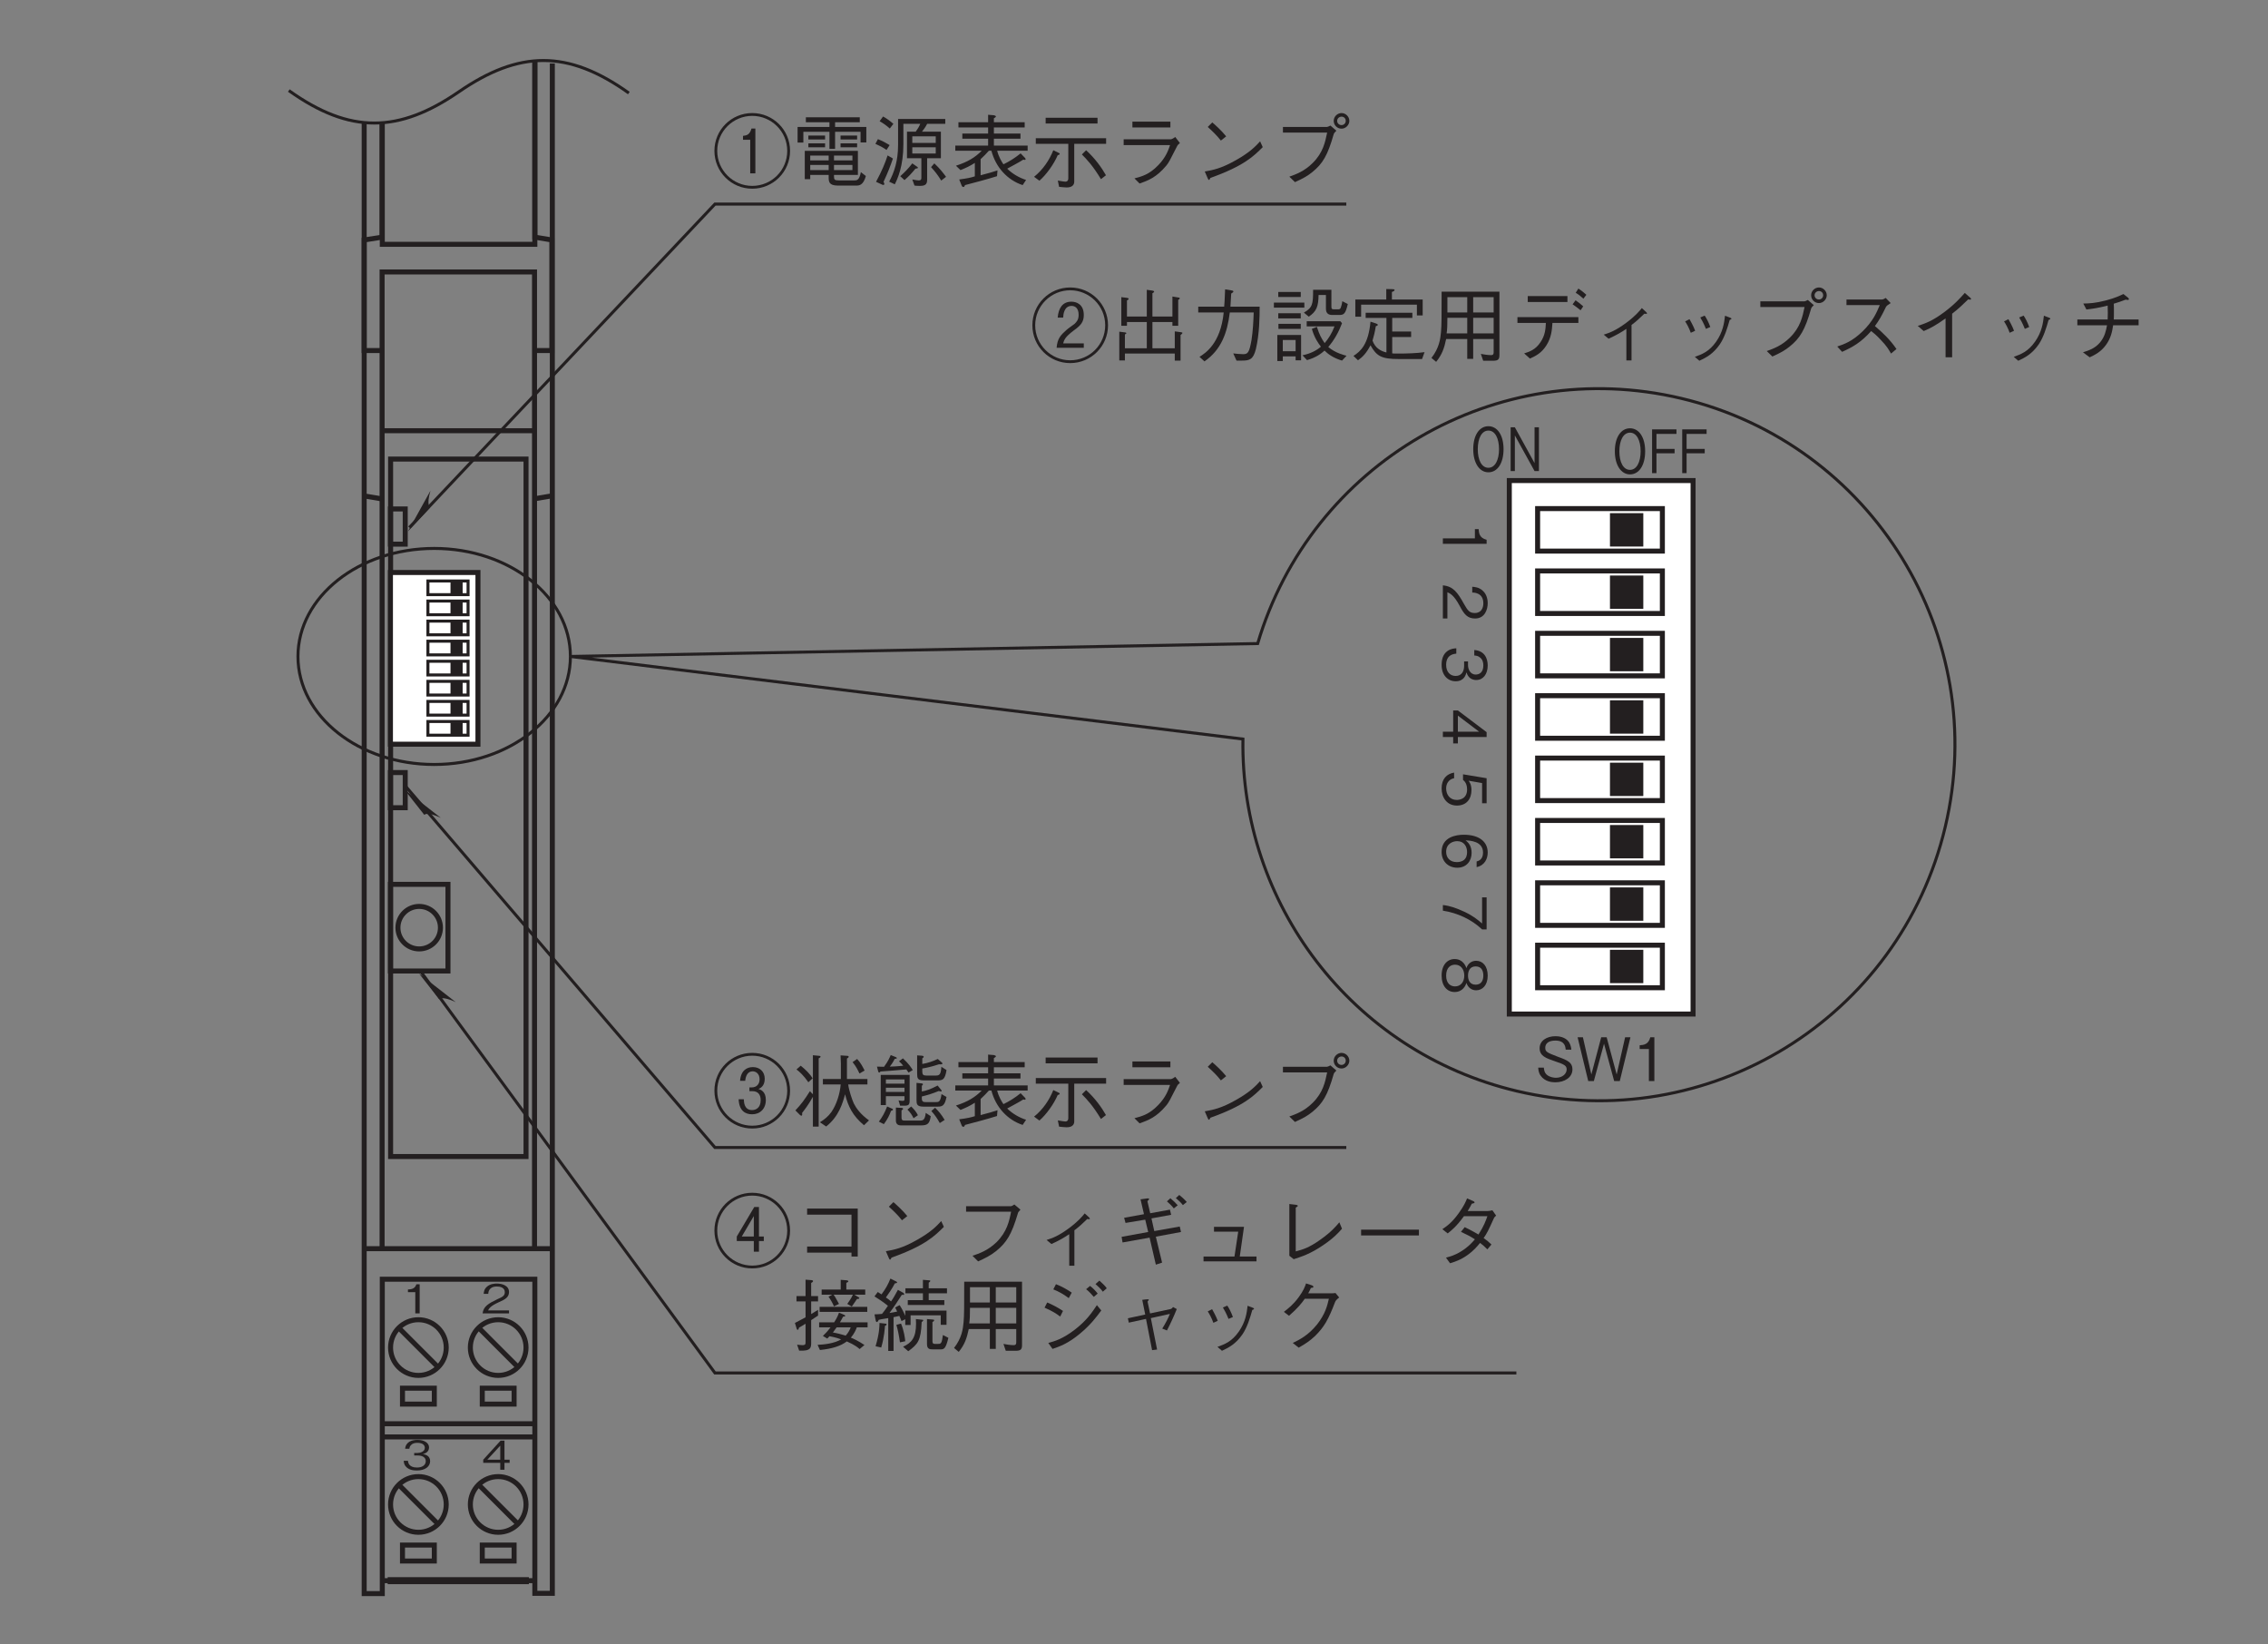 <?xml version="1.0" encoding="UTF-8"?>
<svg xmlns="http://www.w3.org/2000/svg" xmlns:xlink="http://www.w3.org/1999/xlink" width="226.78pt" height="164.41pt" viewBox="0 0 226.78 164.41" version="1.2">
<rect x="0" y="0" width="226.78" height="164.41" fill="#808080" stroke="none"/>
<defs>
<g>
<symbol overflow="visible" id="glyph0-0">
<path style="stroke:none;" d="M 0.484 0.484 L 4.297 0.484 L 4.297 -3.5 L 0.484 -3.5 Z M 2.391 -1.672 L 0.875 -3.312 L 3.906 -3.312 Z M 2.547 -1.516 L 4.062 -3.141 L 4.062 0.109 Z M 0.875 0.281 L 2.391 -1.344 L 3.906 0.281 Z M 0.719 -3.141 L 2.234 -1.516 L 0.719 0.109 Z M 0.719 -3.141 "/>
</symbol>
<symbol overflow="visible" id="glyph0-1">
<path style="stroke:none;" d="M 1.781 0 L 1.781 -2.906 L 1.453 -2.906 C 1.297 -2.422 0.906 -2.406 0.609 -2.391 L 0.609 -2.125 L 1.344 -2.125 L 1.344 0 Z M 1.781 0 "/>
</symbol>
<symbol overflow="visible" id="glyph0-2">
<path style="stroke:none;" d="M 2.766 0 L 2.766 -0.297 L 0.672 -0.297 C 0.766 -0.484 0.891 -0.734 1.766 -1.125 C 2.406 -1.406 2.766 -1.625 2.766 -2.141 C 2.766 -2.797 2.047 -2.984 1.547 -2.984 C 1.375 -2.984 0.875 -2.969 0.547 -2.656 C 0.266 -2.406 0.25 -2.125 0.234 -1.953 L 0.688 -1.953 C 0.703 -2.109 0.734 -2.688 1.562 -2.688 C 1.891 -2.688 2.344 -2.578 2.344 -2.125 C 2.344 -1.75 2.109 -1.641 1.578 -1.406 C 0.703 -0.984 0.203 -0.688 0.125 0 Z M 2.766 0 "/>
</symbol>
<symbol overflow="visible" id="glyph0-3">
<path style="stroke:none;" d="M 2.828 -0.859 C 2.828 -1.422 2.312 -1.531 2.109 -1.562 C 2.266 -1.609 2.719 -1.734 2.719 -2.234 C 2.719 -2.672 2.25 -2.984 1.562 -2.984 C 1.016 -2.984 0.391 -2.797 0.328 -2.094 L 0.75 -2.094 C 0.766 -2.203 0.781 -2.344 0.938 -2.484 C 1.078 -2.641 1.328 -2.688 1.547 -2.688 C 2.141 -2.688 2.297 -2.406 2.297 -2.188 C 2.297 -1.797 1.812 -1.672 1.547 -1.672 L 1.234 -1.672 L 1.234 -1.422 L 1.609 -1.422 C 1.969 -1.422 2.391 -1.281 2.391 -0.859 C 2.391 -0.5 2.094 -0.219 1.516 -0.219 C 0.672 -0.219 0.625 -0.75 0.609 -0.891 L 0.188 -0.891 C 0.203 -0.75 0.203 -0.531 0.406 -0.312 C 0.672 0 1.094 0.078 1.5 0.078 C 2.344 0.078 2.828 -0.328 2.828 -0.859 Z M 2.828 -0.859 "/>
</symbol>
<symbol overflow="visible" id="glyph0-4">
<path style="stroke:none;" d="M 2.828 -0.688 L 2.828 -1 L 2.312 -1 L 2.312 -2.906 L 1.922 -2.906 L 0.188 -1 L 0.188 -0.688 L 1.891 -0.688 L 1.891 0 L 2.312 0 L 2.312 -0.688 Z M 1.891 -1 L 0.594 -1 L 1.891 -2.406 Z M 1.891 -1 "/>
</symbol>
<symbol overflow="visible" id="glyph1-0">
<path style="stroke:none;" d="M 0.797 0.953 L 7.172 0.953 L 7.172 -7.016 L 0.797 -7.016 Z M 3.984 -3.359 L 1.453 -6.609 L 6.516 -6.609 Z M 4.234 -3.031 L 6.766 -6.281 L 6.766 0.234 Z M 1.453 0.562 L 3.984 -2.703 L 6.516 0.562 Z M 1.188 -6.281 L 3.734 -3.031 L 1.188 0.234 Z M 1.188 -6.281 "/>
</symbol>
<symbol overflow="visible" id="glyph1-1">
<path style="stroke:none;" d="M 7.766 -3.031 C 7.766 -5.141 6.062 -6.812 3.984 -6.812 C 1.906 -6.812 0.203 -5.141 0.203 -3.031 C 0.203 -0.938 1.891 0.75 3.984 0.75 C 6.078 0.75 7.766 -0.938 7.766 -3.031 Z M 7.484 -3.031 C 7.484 -1.094 5.922 0.469 3.984 0.469 C 2.062 0.469 0.484 -1.094 0.484 -3.031 C 0.484 -4.984 2.078 -6.531 3.984 -6.531 C 5.891 -6.531 7.484 -4.984 7.484 -3.031 Z M 4.297 -0.781 L 4.297 -5.266 L 3.906 -5.266 C 3.734 -4.625 3.422 -4.578 3.062 -4.531 L 3.062 -4.141 L 3.781 -4.141 L 3.781 -0.781 Z M 4.297 -0.781 "/>
</symbol>
<symbol overflow="visible" id="glyph1-2">
<path style="stroke:none;" d="M 6.578 -0.625 L 6.578 -3.031 L 1.266 -3.031 L 1.266 -0.203 L 1.812 -0.203 L 1.812 -0.625 L 3.656 -0.625 L 3.656 -0.422 C 3.656 0.016 3.656 0.438 4.578 0.438 L 6.391 0.438 C 6.688 0.438 7.109 0.438 7.375 -0.516 L 6.875 -0.906 C 6.719 -0.078 6.469 -0.078 6.203 -0.078 L 4.672 -0.078 C 4.266 -0.078 4.188 -0.156 4.188 -0.453 L 4.188 -0.625 Z M 1.812 -2.078 L 1.812 -2.562 L 3.656 -2.562 L 3.656 -2.078 Z M 6.031 -2.078 L 4.188 -2.078 L 4.188 -2.562 L 6.031 -2.562 Z M 1.812 -1.109 L 1.812 -1.625 L 3.656 -1.625 L 3.656 -1.109 Z M 4.188 -1.109 L 4.188 -1.625 L 6.031 -1.625 L 6.031 -1.109 Z M 3.734 -3.234 L 4.297 -3.234 L 4.297 -4.938 L 6.844 -4.938 L 6.844 -3.875 L 7.422 -3.875 L 7.422 -5.422 L 4.297 -5.422 L 4.297 -5.891 L 6.766 -5.891 L 6.766 -6.391 L 1.375 -6.391 L 1.375 -5.891 L 3.734 -5.891 L 3.734 -5.422 L 0.547 -5.422 L 0.547 -3.859 L 1.125 -3.859 L 1.125 -4.938 L 3.734 -4.938 Z M 3.297 -4.172 L 3.297 -4.562 L 1.625 -4.562 L 1.625 -4.172 Z M 3.297 -3.391 L 3.297 -3.781 L 1.625 -3.781 L 1.625 -3.391 Z M 6.5 -4.172 L 6.5 -4.562 L 4.844 -4.562 L 4.844 -4.172 Z M 6.5 -3.391 L 6.5 -3.781 L 4.844 -3.781 L 4.844 -3.391 Z M 6.5 -3.391 "/>
</symbol>
<symbol overflow="visible" id="glyph1-3">
<path style="stroke:none;" d="M 7.344 -5.734 L 7.344 -6.219 L 2.625 -6.219 L 2.625 -3.609 C 2.625 -2.031 2.234 -0.875 1.734 0.047 L 2.297 0.312 C 2.578 -0.25 3.156 -1.5 3.156 -3.719 L 3.156 -5.734 L 4.844 -5.734 C 4.719 -5.438 4.594 -5.234 4.391 -4.953 L 3.516 -4.953 L 3.516 -2.297 L 4.953 -2.297 L 4.953 -0.312 C 4.953 -0.156 4.875 -0.078 4.703 -0.078 C 4.578 -0.078 4.5 -0.094 4.047 -0.172 L 4.266 0.438 C 4.375 0.453 4.562 0.469 4.781 0.469 C 5.312 0.469 5.531 0.344 5.531 -0.141 L 5.531 -2.297 L 6.906 -2.297 L 6.906 -4.953 L 5.016 -4.953 C 5.203 -5.203 5.359 -5.391 5.531 -5.734 Z M 6.391 -3.828 L 4.047 -3.828 L 4.047 -4.484 L 6.391 -4.484 Z M 6.391 -2.766 L 4.047 -2.766 L 4.047 -3.391 L 6.391 -3.391 Z M 2.156 -5.734 C 1.828 -6.016 1.547 -6.234 1.125 -6.469 L 0.781 -6 C 1.172 -5.766 1.453 -5.578 1.797 -5.266 Z M 7.422 -0.438 C 7.109 -0.859 6.797 -1.266 6.25 -1.781 L 5.922 -1.406 C 6.312 -0.984 6.625 -0.578 6.938 -0.062 Z M 1.781 -3.609 C 1.422 -3.828 1.078 -4.016 0.609 -4.203 L 0.359 -3.734 C 0.781 -3.547 1.094 -3.391 1.469 -3.125 Z M 4.609 -1.359 C 4.609 -1.391 4.562 -1.422 4.516 -1.453 L 4.047 -1.781 C 3.641 -1.25 3.281 -0.891 2.844 -0.5 L 3.266 -0.109 C 3.734 -0.516 4 -0.812 4.359 -1.25 C 4.516 -1.266 4.609 -1.281 4.609 -1.359 Z M 2.109 -2.266 L 1.578 -2.578 C 1.344 -1.844 1.016 -1.047 0.422 0.062 L 1 0.328 C 1.047 0.359 1.109 0.375 1.156 0.375 C 1.188 0.375 1.25 0.359 1.25 0.281 C 1.25 0.219 1.219 0.141 1.172 0.062 C 1.625 -0.906 1.859 -1.531 2.109 -2.266 Z M 2.109 -2.266 "/>
</symbol>
<symbol overflow="visible" id="glyph1-4">
<path style="stroke:none;" d="M 2.328 -0.484 C 1.938 -0.359 1.594 -0.281 0.766 -0.172 L 1.016 0.453 C 1.047 0.516 1.094 0.578 1.172 0.578 C 1.266 0.578 1.297 0.516 1.344 0.391 C 2.422 0.109 3.5 -0.172 4.547 -0.5 L 4.594 -1.078 C 4.141 -0.922 3.734 -0.812 2.906 -0.594 L 2.906 -2.203 C 3.25 -2.516 3.453 -2.734 3.734 -3.047 L 3.984 -3.047 C 4.422 -1.375 5.594 -0.109 7.109 0.391 L 7.453 -0.125 C 6.812 -0.328 6.125 -0.703 5.562 -1.25 C 5.75 -1.344 5.969 -1.469 6.422 -1.719 C 6.672 -1.859 6.969 -2.016 7.172 -2.156 C 7.25 -2.141 7.281 -2.125 7.312 -2.125 C 7.359 -2.125 7.406 -2.141 7.406 -2.203 C 7.406 -2.25 7.375 -2.281 7.344 -2.328 L 6.906 -2.781 C 6.328 -2.312 5.797 -1.984 5.188 -1.688 C 5.016 -1.938 4.703 -2.453 4.562 -3.047 L 7.609 -3.047 L 7.609 -3.562 L 4.234 -3.562 L 4.234 -4.25 L 6.891 -4.25 L 6.891 -4.766 L 4.234 -4.766 L 4.234 -5.375 L 7.312 -5.375 L 7.312 -5.891 L 4.234 -5.891 L 4.234 -6.297 C 4.312 -6.328 4.438 -6.406 4.438 -6.469 C 4.438 -6.531 4.312 -6.578 4.234 -6.594 L 3.656 -6.641 L 3.656 -5.891 L 0.688 -5.891 L 0.688 -5.375 L 3.656 -5.375 L 3.656 -4.766 L 1.078 -4.766 L 1.078 -4.25 L 3.656 -4.25 L 3.656 -3.562 L 0.375 -3.562 L 0.375 -3.047 L 3.016 -3.047 C 2.359 -2.375 1.609 -1.922 0.438 -1.547 L 0.891 -1.109 C 1.438 -1.328 1.812 -1.5 2.328 -1.828 Z M 2.328 -0.484 "/>
</symbol>
<symbol overflow="visible" id="glyph1-5">
<path style="stroke:none;" d="M 6.625 -5.766 L 6.625 -6.344 L 1.438 -6.344 L 1.438 -5.766 Z M 4.297 -3.734 L 7.484 -3.734 L 7.484 -4.297 L 0.453 -4.297 L 0.453 -3.734 L 3.703 -3.734 L 3.703 -0.281 C 3.703 -0.109 3.625 0.047 3.406 0.047 C 3.328 0.047 3.109 0.016 2.656 -0.062 L 2.781 0.562 C 2.938 0.578 3.281 0.625 3.531 0.625 C 3.688 0.625 4.297 0.625 4.297 0.031 Z M 5.062 -2.672 C 5.562 -2.172 6.156 -1.547 6.969 -0.203 L 7.469 -0.594 C 7.031 -1.359 6.406 -2.25 5.484 -3.094 Z M 0.812 -0.047 C 1.484 -0.625 2.266 -1.703 2.641 -2.594 C 2.734 -2.625 2.844 -2.656 2.844 -2.734 C 2.844 -2.781 2.797 -2.812 2.75 -2.828 L 2.203 -3.094 C 1.812 -2.109 1.172 -1.156 0.281 -0.438 Z M 0.812 -0.047 "/>
</symbol>
<symbol overflow="visible" id="glyph1-6">
<path style="stroke:none;" d="M 5.938 -5.953 L 2.141 -5.953 L 2.141 -5.375 L 5.938 -5.375 Z M 5.906 -3.609 C 5.734 -3.094 5.484 -2.375 4.703 -1.578 C 3.812 -0.656 3.062 -0.469 2.344 -0.281 L 2.859 0.234 C 3.734 -0.078 4.547 -0.375 5.547 -1.578 C 5.781 -1.875 5.875 -2.047 6.625 -3.531 C 6.672 -3.625 6.703 -3.656 6.891 -3.812 L 6.422 -4.422 C 6.25 -4.281 6.047 -4.188 5.969 -4.188 L 1.266 -4.188 L 1.266 -3.609 Z M 5.906 -3.609 "/>
</symbol>
<symbol overflow="visible" id="glyph1-7">
<path style="stroke:none;" d="M 3.547 -4.484 C 3.078 -5.062 2.406 -5.672 2.156 -5.875 L 1.703 -5.422 C 2.172 -5 2.625 -4.562 3.016 -4.062 Z M 6.938 -3.984 C 6.484 -3.484 5.922 -2.891 4.531 -2.109 C 3.062 -1.266 2.203 -1.109 1.406 -0.969 L 1.688 -0.312 C 1.734 -0.219 1.766 -0.125 1.828 -0.125 C 1.875 -0.125 1.969 -0.312 1.969 -0.328 C 5.344 -1.531 6.312 -2.516 7.203 -3.406 Z M 6.938 -3.984 "/>
</symbol>
<symbol overflow="visible" id="glyph1-8">
<path style="stroke:none;" d="M 5.672 -4.859 C 5.469 -3.891 5.266 -2.859 4.234 -1.828 C 3.391 -0.984 2.547 -0.688 1.891 -0.453 L 2.453 0.094 C 3.344 -0.312 3.719 -0.531 4.203 -0.922 C 5.219 -1.75 5.719 -2.562 6.328 -4.703 C 6.375 -4.828 6.406 -4.844 6.594 -5.047 L 6 -5.562 C 5.828 -5.469 5.703 -5.422 5.641 -5.422 L 1.25 -5.422 L 1.25 -4.859 Z M 7.109 -5.25 C 7.531 -5.25 7.891 -5.625 7.891 -6.031 C 7.891 -6.453 7.531 -6.812 7.109 -6.812 C 6.703 -6.812 6.328 -6.469 6.328 -6.031 C 6.328 -5.609 6.672 -5.25 7.109 -5.25 Z M 7.109 -5.609 C 6.859 -5.609 6.672 -5.797 6.672 -6.031 C 6.672 -6.281 6.891 -6.453 7.109 -6.453 C 7.344 -6.453 7.531 -6.281 7.531 -6.031 C 7.531 -5.797 7.344 -5.609 7.109 -5.609 Z M 7.109 -5.609 "/>
</symbol>
<symbol overflow="visible" id="glyph1-9">
<path style="stroke:none;" d="M 7.766 -3.031 C 7.766 -5.141 6.062 -6.812 3.984 -6.812 C 1.906 -6.812 0.203 -5.141 0.203 -3.031 C 0.203 -0.938 1.891 0.75 3.984 0.75 C 6.078 0.75 7.766 -0.938 7.766 -3.031 Z M 7.484 -3.031 C 7.484 -1.094 5.922 0.469 3.984 0.469 C 2.062 0.469 0.484 -1.094 0.484 -3.031 C 0.484 -4.984 2.078 -6.531 3.984 -6.531 C 5.891 -6.531 7.484 -4.984 7.484 -3.031 Z M 5.344 -2.109 C 5.344 -2.969 4.812 -3.141 4.609 -3.203 C 4.75 -3.266 5.234 -3.453 5.234 -4.219 C 5.234 -4.938 4.734 -5.391 4.047 -5.391 C 3.438 -5.391 2.844 -5.047 2.766 -4.016 L 3.281 -4.016 C 3.328 -4.5 3.516 -4.969 4.031 -4.969 C 4.312 -4.969 4.719 -4.766 4.719 -4.172 C 4.719 -3.688 4.422 -3.359 3.922 -3.359 L 3.703 -3.359 L 3.703 -2.984 L 4 -2.984 C 4.547 -2.984 4.828 -2.656 4.828 -2.094 C 4.828 -1.281 4.312 -1.094 3.969 -1.094 C 3.203 -1.094 3.156 -1.828 3.141 -2.172 L 2.625 -2.172 C 2.672 -1.031 3.281 -0.672 3.969 -0.672 C 4.766 -0.672 5.344 -1.219 5.344 -2.109 Z M 5.344 -2.109 "/>
</symbol>
<symbol overflow="visible" id="glyph1-10">
<path style="stroke:none;" d="M 7.25 -5.047 C 7.078 -5.375 6.875 -5.812 6.5 -6.203 L 6.047 -5.891 C 6.438 -5.406 6.625 -4.984 6.734 -4.75 Z M 7.688 -0.062 C 6.844 -0.672 6.406 -1.281 6.172 -1.75 C 6 -2.125 5.688 -3.031 5.609 -3.656 L 7.531 -3.656 L 7.531 -4.203 L 5.484 -4.203 L 5.484 -6.25 C 5.547 -6.281 5.656 -6.344 5.656 -6.422 C 5.656 -6.5 5.578 -6.516 5.531 -6.516 L 4.844 -6.562 C 4.875 -5.938 4.891 -5.828 4.875 -4.203 L 3.078 -4.203 L 3.078 -3.656 L 4.859 -3.656 C 4.781 -2.734 4.453 -1.656 3.922 -0.891 C 3.625 -0.469 3.219 -0.141 2.781 0.125 L 3.406 0.547 C 4.672 -0.453 5.047 -1.766 5.297 -2.672 C 5.609 -1.453 6.047 -0.531 7.188 0.422 Z M 2.047 -4.266 C 1.781 -4.719 1.328 -5.156 0.859 -5.531 L 0.438 -5.156 C 0.734 -4.938 1.172 -4.531 1.625 -3.875 Z M 2.844 -6.438 C 2.844 -6.5 2.75 -6.516 2.719 -6.516 L 2.078 -6.578 L 2.078 -2.672 L 1.781 -2.984 C 1.219 -2.094 0.953 -1.734 0.328 -1.062 L 0.781 -0.609 C 0.828 -0.578 0.875 -0.531 0.922 -0.531 C 1.016 -0.531 1.016 -0.641 1 -0.812 C 1.188 -1.047 1.672 -1.672 2.078 -2.422 L 2.078 0.562 L 2.656 0.562 L 2.656 -6.266 C 2.719 -6.297 2.844 -6.344 2.844 -6.438 Z M 2.844 -6.438 "/>
</symbol>
<symbol overflow="visible" id="glyph1-11">
<path style="stroke:none;" d="M 3.266 -3.734 L 1.406 -3.734 L 1.406 -4.156 L 3.266 -4.156 Z M 3.781 -2.109 L 3.781 -4.609 L 0.891 -4.609 L 0.891 -1.594 L 1.406 -1.594 L 1.406 -2.484 L 3.266 -2.484 L 3.266 -2.203 C 3.266 -2.078 3.25 -2.016 3.078 -2.016 C 2.969 -2.016 2.828 -2.031 2.672 -2.062 L 2.828 -1.531 L 3.219 -1.531 C 3.719 -1.531 3.781 -1.641 3.781 -2.109 Z M 3.266 -2.906 L 1.406 -2.906 L 1.406 -3.328 L 3.266 -3.328 Z M 4.094 -5.094 C 3.953 -5.312 3.734 -5.688 3.109 -6.266 L 2.719 -5.969 C 2.891 -5.812 2.969 -5.734 3.141 -5.531 C 2.656 -5.469 1.938 -5.438 1.797 -5.438 C 1.906 -5.578 2.078 -5.797 2.297 -6.219 C 2.422 -6.219 2.5 -6.234 2.5 -6.297 C 2.5 -6.344 2.406 -6.391 2.359 -6.406 L 1.891 -6.594 C 1.766 -6.312 1.625 -5.969 1.219 -5.422 C 1.141 -5.422 0.703 -5.438 0.516 -5.438 L 0.625 -5 C 0.641 -4.938 0.672 -4.844 0.734 -4.844 C 0.781 -4.844 0.812 -4.875 0.875 -4.953 C 1.344 -4.984 2.234 -5.047 3.453 -5.156 C 3.516 -5.062 3.531 -5.031 3.672 -4.844 Z M 7.469 -5.094 L 6.953 -5.422 C 6.906 -4.609 6.734 -4.547 6.391 -4.547 L 5.438 -4.547 C 5.141 -4.547 5.047 -4.641 5.047 -4.938 L 5.047 -5.25 C 5.438 -5.312 5.953 -5.422 6.719 -5.672 C 6.906 -5.656 7.062 -5.656 7.062 -5.75 C 7.062 -5.797 7.031 -5.828 6.953 -5.891 L 6.594 -6.203 C 6.062 -5.953 5.641 -5.812 5.047 -5.703 L 5.047 -6.266 C 5.094 -6.297 5.188 -6.359 5.188 -6.422 C 5.188 -6.516 5.031 -6.531 5 -6.531 L 4.531 -6.562 L 4.531 -4.797 C 4.531 -4.297 4.547 -4.062 5.188 -4.062 L 6.5 -4.062 C 7.031 -4.062 7.312 -4.062 7.469 -5.094 Z M 7.469 -2.406 L 6.969 -2.688 C 6.859 -1.891 6.688 -1.891 6.391 -1.891 L 5.422 -1.891 C 5.219 -1.891 5 -1.891 5 -2.234 L 5 -2.453 C 5.578 -2.594 6.047 -2.734 6.688 -3 C 6.766 -2.984 6.875 -2.953 6.922 -2.953 C 6.938 -2.953 6.984 -2.969 6.984 -3.016 C 6.984 -3.047 6.953 -3.094 6.938 -3.109 L 6.578 -3.547 C 5.844 -3.156 5.422 -3.031 5 -2.953 L 5 -3.531 C 5.047 -3.562 5.109 -3.609 5.109 -3.672 C 5.109 -3.75 5 -3.766 4.938 -3.766 L 4.469 -3.812 L 4.469 -2.094 C 4.469 -1.703 4.5 -1.438 5.156 -1.438 L 6.578 -1.438 C 7.031 -1.438 7.297 -1.516 7.469 -2.406 Z M 7.281 -0.109 C 6.938 -0.688 6.672 -0.984 6.328 -1.328 L 5.953 -1 C 6.344 -0.562 6.547 -0.234 6.797 0.203 Z M 4.609 -0.578 C 4.438 -0.922 4.25 -1.141 3.938 -1.453 L 3.562 -1.141 C 3.875 -0.828 4.016 -0.594 4.172 -0.281 Z M 5.891 -0.484 L 5.391 -0.812 C 5.312 -0.078 5.094 -0.047 4.828 -0.047 L 3.297 -0.047 C 3.109 -0.047 2.969 -0.047 2.969 -0.359 L 2.969 -1.062 C 3.109 -1.156 3.125 -1.172 3.125 -1.219 C 3.125 -1.297 3.016 -1.312 2.969 -1.312 L 2.406 -1.344 L 2.406 -0.047 C 2.406 0.297 2.609 0.438 2.906 0.438 L 4.891 0.438 C 5.547 0.438 5.781 0.297 5.891 -0.484 Z M 2.109 -1.141 C 2.109 -1.219 2.016 -1.25 1.953 -1.266 L 1.531 -1.453 C 1.297 -0.844 1.047 -0.391 0.703 0.062 L 1.203 0.312 C 1.562 -0.172 1.75 -0.547 1.922 -1.016 C 2.062 -1.062 2.109 -1.078 2.109 -1.141 Z M 2.109 -1.141 "/>
</symbol>
<symbol overflow="visible" id="glyph1-12">
<path style="stroke:none;" d="M 7.766 -3.031 C 7.766 -5.141 6.062 -6.812 3.984 -6.812 C 1.906 -6.812 0.203 -5.141 0.203 -3.031 C 0.203 -0.938 1.891 0.75 3.984 0.75 C 6.078 0.75 7.766 -0.938 7.766 -3.031 Z M 7.484 -3.031 C 7.484 -1.094 5.922 0.469 3.984 0.469 C 2.062 0.469 0.484 -1.094 0.484 -3.031 C 0.484 -4.984 2.078 -6.531 3.984 -6.531 C 5.891 -6.531 7.484 -4.984 7.484 -3.031 Z M 5.141 -1.984 L 5.141 -2.438 L 4.656 -2.438 L 4.656 -5.391 L 4.188 -5.391 L 2.438 -2.438 L 2.438 -1.984 L 4.141 -1.984 L 4.141 -0.922 L 4.656 -0.922 L 4.656 -1.984 Z M 4.141 -2.438 L 2.938 -2.438 L 4.141 -4.484 Z M 4.141 -2.438 "/>
</symbol>
<symbol overflow="visible" id="glyph1-13">
<path style="stroke:none;" d="M 5.938 -0.828 L 5.938 -0.438 L 6.562 -0.438 L 6.562 -5.234 L 1.5 -5.234 L 1.5 -4.625 L 5.938 -4.625 L 5.938 -1.438 L 1.5 -1.438 L 1.5 -0.828 Z M 5.938 -0.828 "/>
</symbol>
<symbol overflow="visible" id="glyph1-14">
<path style="stroke:none;" d="M 5.953 -4.922 C 5.766 -3.969 5.547 -2.922 4.5 -1.875 C 3.625 -1.031 2.75 -0.734 2.094 -0.516 L 2.656 0.047 C 3.375 -0.281 3.859 -0.516 4.438 -0.969 C 5.5 -1.828 6 -2.625 6.625 -4.734 C 6.656 -4.875 6.688 -4.891 6.891 -5.125 L 6.281 -5.641 C 6.156 -5.547 6 -5.469 5.938 -5.469 L 1.453 -5.469 L 1.453 -4.922 Z M 5.953 -4.922 "/>
</symbol>
<symbol overflow="visible" id="glyph1-15">
<path style="stroke:none;" d="M 3.797 0.484 L 4.312 0.484 L 4.312 -3.062 C 4.797 -3.422 5.109 -3.719 5.594 -4.188 C 5.625 -4.188 5.75 -4.172 5.781 -4.172 C 5.828 -4.172 5.859 -4.188 5.859 -4.219 C 5.859 -4.281 5.781 -4.344 5.719 -4.406 L 5.344 -4.75 C 5.078 -4.422 4.688 -3.953 3.766 -3.266 C 2.703 -2.484 2.125 -2.281 1.531 -2.094 L 2.016 -1.688 C 2.812 -2.047 3.281 -2.328 3.797 -2.672 Z M 3.797 0.484 "/>
</symbol>
<symbol overflow="visible" id="glyph1-16">
<path style="stroke:none;" d="M 5.594 -5.953 C 5.766 -5.812 6.094 -5.5 6.281 -5.25 L 6.672 -5.562 C 6.484 -5.781 6.172 -6.078 5.938 -6.266 Z M 6.484 -6.281 C 6.703 -6.109 7.016 -5.812 7.188 -5.578 L 7.578 -5.891 C 7.375 -6.125 7 -6.469 6.828 -6.594 Z M 3.422 -4.125 L 3.719 -2.891 L 1.062 -2.406 L 1.156 -1.844 L 3.859 -2.328 L 4.484 0.375 L 5.109 0.172 L 4.484 -2.422 L 7 -2.891 L 6.875 -3.438 L 4.328 -2.984 L 4.047 -4.25 L 6.016 -4.609 L 5.891 -5.125 L 3.922 -4.766 L 3.641 -5.969 C 3.703 -6.031 3.812 -6.141 3.812 -6.188 C 3.812 -6.266 3.672 -6.25 3.625 -6.25 L 2.953 -6.156 L 3.297 -4.672 L 1.312 -4.312 L 1.453 -3.797 Z M 3.422 -4.125 "/>
</symbol>
<symbol overflow="visible" id="glyph1-17">
<path style="stroke:none;" d="M 4.906 -0.438 L 5.328 -3.406 L 2.328 -3.406 L 2.328 -2.922 L 4.75 -2.922 L 4.375 -0.438 L 1.281 -0.438 L 1.281 0.047 L 6.578 0.047 L 6.578 -0.438 Z M 4.906 -0.438 "/>
</symbol>
<symbol overflow="visible" id="glyph1-18">
<path style="stroke:none;" d="M 1.891 -0.516 L 2.328 -0.172 C 3.141 -0.438 4 -0.703 5.281 -1.578 C 6.344 -2.297 6.828 -2.844 7.156 -3.219 L 6.891 -3.859 C 6.547 -3.453 6.094 -2.906 5.016 -2.141 C 3.844 -1.297 3.188 -1.125 2.531 -0.953 L 2.531 -5.328 C 2.719 -5.453 2.734 -5.453 2.734 -5.5 C 2.734 -5.562 2.672 -5.594 2.562 -5.609 L 1.891 -5.688 Z M 1.891 -0.516 "/>
</symbol>
<symbol overflow="visible" id="glyph1-19">
<path style="stroke:none;" d="M 6.875 -2.547 L 6.875 -3.125 L 1.094 -3.125 L 1.094 -2.547 Z M 6.875 -2.547 "/>
</symbol>
<symbol overflow="visible" id="glyph1-20">
<path style="stroke:none;" d="M 6.25 -5.062 C 6.109 -5.016 5.859 -4.984 5.734 -4.984 L 3.781 -4.984 C 4.047 -5.438 4.078 -5.484 4.188 -5.719 C 4.266 -5.734 4.469 -5.766 4.469 -5.844 C 4.469 -5.875 4.438 -5.938 4.328 -5.984 L 3.719 -6.25 C 3.609 -5.969 3.422 -5.516 2.891 -4.781 C 2.219 -3.844 1.75 -3.516 1.25 -3.172 L 1.781 -2.75 C 2.141 -3.031 2.656 -3.438 3.406 -4.469 L 5.75 -4.469 C 5.609 -4.062 5.406 -3.484 4.859 -2.641 C 4.625 -2.766 4.234 -3.016 3.484 -3.375 L 3.109 -2.906 C 3.75 -2.609 4.078 -2.438 4.5 -2.156 C 4.203 -1.812 3.844 -1.406 3.172 -0.984 C 2.516 -0.562 2.016 -0.438 1.609 -0.328 L 2.016 0.234 C 2.5 0.078 3.047 -0.078 3.75 -0.578 C 4.391 -1.031 4.734 -1.453 5.016 -1.797 C 5.234 -1.641 5.406 -1.5 5.75 -1.156 L 6.156 -1.641 C 5.906 -1.891 5.656 -2.094 5.375 -2.281 C 5.719 -2.781 5.828 -3 6.422 -4.312 C 6.469 -4.375 6.484 -4.406 6.625 -4.531 Z M 6.25 -5.062 "/>
</symbol>
<symbol overflow="visible" id="glyph1-21">
<path style="stroke:none;" d=""/>
</symbol>
<symbol overflow="visible" id="glyph1-22">
<path style="stroke:none;" d="M 4.688 -3.297 C 4.609 -3.062 4.484 -2.766 4.203 -2.328 L 2.703 -2.328 L 2.703 -1.828 L 3.844 -1.828 C 3.547 -1.438 3.297 -1.172 3.078 -0.969 L 3.516 -0.703 C 3.656 -0.844 3.672 -0.859 3.734 -0.938 C 3.922 -0.906 4.359 -0.828 4.906 -0.625 C 4.219 -0.219 3.234 -0.109 2.547 -0.078 L 2.781 0.438 C 4.031 0.312 4.875 0.031 5.469 -0.422 C 6.312 -0.047 6.594 0.203 6.75 0.344 L 7.234 -0.062 C 6.625 -0.469 6.156 -0.688 5.875 -0.797 C 6.234 -1.219 6.391 -1.609 6.469 -1.828 L 7.547 -1.828 L 7.547 -2.328 L 4.781 -2.328 C 4.922 -2.562 5 -2.703 5.094 -2.891 C 5.203 -2.906 5.312 -2.906 5.312 -2.984 C 5.312 -3.031 5.25 -3.047 5.172 -3.094 Z M 5.859 -1.828 C 5.781 -1.609 5.641 -1.312 5.359 -1 C 4.953 -1.125 4.484 -1.25 4.078 -1.312 C 4.219 -1.5 4.312 -1.625 4.453 -1.828 Z M 7.312 -5.094 L 7.312 -5.609 L 5.422 -5.609 L 5.422 -6.281 C 5.516 -6.312 5.625 -6.359 5.625 -6.438 C 5.625 -6.5 5.5 -6.516 5.469 -6.531 L 4.859 -6.578 L 4.859 -5.609 L 2.953 -5.609 L 2.953 -5.094 L 4.016 -5.094 L 3.641 -4.891 C 3.812 -4.656 4.031 -4.297 4.188 -3.922 L 4.688 -4.172 C 4.328 -4.844 4.234 -4.984 4.141 -5.094 L 6.078 -5.094 C 5.906 -4.703 5.656 -4.375 5.516 -4.172 L 5.969 -3.906 C 5.969 -3.922 6.016 -3.969 6.047 -4.016 C 6.25 -4.328 6.281 -4.359 6.484 -4.656 C 6.625 -4.672 6.719 -4.672 6.719 -4.75 C 6.719 -4.812 6.641 -4.844 6.609 -4.859 L 6.219 -5.094 Z M 2.75 -3.375 L 7.516 -3.375 L 7.516 -3.875 L 2.75 -3.875 Z M 2.594 -3.578 C 2.328 -3.422 2.219 -3.344 1.906 -3.156 L 1.906 -4.422 L 2.594 -4.422 L 2.594 -4.953 L 1.906 -4.953 L 1.906 -6.266 C 2.016 -6.328 2.094 -6.375 2.094 -6.453 C 2.094 -6.484 2.078 -6.531 1.953 -6.547 L 1.344 -6.594 L 1.344 -4.953 L 0.438 -4.953 L 0.438 -4.422 L 1.344 -4.422 L 1.344 -2.828 C 1 -2.641 0.625 -2.438 0.281 -2.266 L 0.453 -1.703 C 0.469 -1.641 0.5 -1.578 0.562 -1.578 C 0.641 -1.578 0.672 -1.734 0.688 -1.797 C 0.844 -1.875 1.047 -2.016 1.344 -2.188 L 1.344 -0.359 C 1.344 -0.172 1.344 -0.047 1.031 -0.047 C 0.859 -0.047 0.703 -0.078 0.5 -0.094 L 0.703 0.5 C 1.906 0.562 1.906 0.188 1.906 -0.328 L 1.906 -2.547 C 2.219 -2.75 2.359 -2.859 2.594 -3 Z M 2.594 -3.578 "/>
</symbol>
<symbol overflow="visible" id="glyph1-23">
<path style="stroke:none;" d="M 7.469 -2.078 L 7.469 -3.5 L 3.344 -3.5 L 3.344 -2.984 C 3.047 -3.656 2.875 -3.891 2.781 -4.047 L 2.328 -3.812 C 2.375 -3.734 2.391 -3.719 2.531 -3.406 C 2.344 -3.359 1.906 -3.281 1.766 -3.266 C 2.203 -3.844 2.609 -4.469 3 -5.078 C 3.172 -5.062 3.234 -5.062 3.234 -5.141 C 3.234 -5.203 3.188 -5.25 3.141 -5.281 L 2.609 -5.578 C 2.281 -4.984 2.156 -4.75 1.922 -4.422 C 1.703 -4.609 1.625 -4.672 1.406 -4.812 C 1.688 -5.203 2.062 -5.75 2.297 -6.219 C 2.375 -6.234 2.531 -6.25 2.531 -6.328 C 2.531 -6.359 2.469 -6.406 2.422 -6.422 L 1.859 -6.703 C 1.609 -6.078 1.391 -5.703 0.969 -5.125 C 0.969 -5.125 0.719 -5.281 0.594 -5.359 L 0.266 -4.922 C 0.625 -4.703 1.125 -4.375 1.609 -3.984 C 1.484 -3.812 1.328 -3.547 1.016 -3.172 C 0.672 -3.141 0.609 -3.141 0.266 -3.125 L 0.391 -2.5 C 0.406 -2.438 0.438 -2.359 0.5 -2.359 C 0.547 -2.359 0.625 -2.422 0.688 -2.578 C 0.875 -2.625 0.953 -2.641 1.641 -2.75 L 1.641 0.531 L 2.172 0.531 L 2.172 -2.844 C 2.219 -2.859 2.75 -2.969 2.75 -2.969 C 2.812 -2.859 2.938 -2.547 2.969 -2.453 L 3.344 -2.641 L 3.344 -2.062 L 3.875 -2.062 L 3.875 -3.031 L 6.891 -3.031 L 6.891 -2.078 Z M 1.469 -2.109 C 1.469 -2.203 1.469 -2.188 1.328 -2.203 L 0.766 -2.266 C 0.766 -1.938 0.75 -1.188 0.375 0.062 L 0.938 0.188 C 1.234 -0.766 1.312 -1.859 1.312 -1.969 C 1.391 -2 1.469 -2.047 1.469 -2.109 Z M 7.516 -5.234 L 7.516 -5.734 L 5.688 -5.734 L 5.688 -6.297 C 5.734 -6.328 5.844 -6.391 5.844 -6.469 C 5.844 -6.516 5.797 -6.531 5.719 -6.531 L 5.109 -6.578 L 5.109 -5.734 L 3.359 -5.734 L 3.359 -5.234 L 5.109 -5.234 L 5.109 -4.547 L 3.594 -4.547 L 3.594 -4.062 L 7.25 -4.062 L 7.25 -4.547 L 5.688 -4.547 L 5.688 -5.234 Z M 7.656 -0.781 L 7.109 -1.062 C 7 -0.203 6.906 -0.172 6.625 -0.172 L 6.281 -0.172 C 6.094 -0.172 6.062 -0.297 6.062 -0.453 L 6.062 -2.359 C 6.125 -2.391 6.234 -2.453 6.234 -2.531 C 6.234 -2.594 6.172 -2.609 6.078 -2.609 L 5.516 -2.656 L 5.516 -0.156 C 5.516 0.344 5.781 0.375 6.109 0.375 L 6.812 0.375 C 7.203 0.375 7.375 0.375 7.656 -0.781 Z M 5.141 -2.531 C 5.141 -2.578 5.094 -2.594 5 -2.594 L 4.406 -2.656 C 4.406 -2.484 4.422 -2.344 4.422 -2.203 C 4.422 -0.766 3.969 -0.281 3.125 0.109 L 3.641 0.562 C 4.609 -0.156 4.906 -0.484 4.984 -2.359 C 5.031 -2.406 5.141 -2.453 5.141 -2.531 Z M 3.344 -0.438 C 3.312 -0.734 3.234 -1.438 2.922 -2.203 L 2.453 -2.078 C 2.594 -1.609 2.703 -1.094 2.812 -0.328 Z M 3.344 -0.438 "/>
</symbol>
<symbol overflow="visible" id="glyph1-24">
<path style="stroke:none;" d="M 7.047 -0.062 L 7.047 -6.391 L 1.266 -6.391 C 1.266 -3.828 1.266 -3.094 1.203 -2.344 C 1.141 -1.641 1.016 -0.75 0.25 0.234 L 0.719 0.625 C 1.328 -0.125 1.531 -0.766 1.719 -1.656 L 3.828 -1.656 L 3.828 0.328 L 4.422 0.328 L 4.422 -1.656 L 6.469 -1.656 L 6.469 -0.344 C 6.469 -0.188 6.453 -0.047 6.203 -0.047 C 5.906 -0.047 5.391 -0.125 5.188 -0.172 L 5.422 0.516 L 6.406 0.516 C 6.938 0.516 7.047 0.359 7.047 -0.062 Z M 6.469 -4.312 L 4.422 -4.312 L 4.422 -5.844 L 6.469 -5.844 Z M 6.469 -2.219 L 4.422 -2.219 L 4.422 -3.781 L 6.469 -3.781 Z M 3.828 -4.312 L 1.844 -4.312 L 1.844 -5.844 L 3.828 -5.844 Z M 3.828 -2.219 L 1.766 -2.219 C 1.828 -2.625 1.844 -2.969 1.844 -3.781 L 3.828 -3.781 Z M 3.828 -2.219 "/>
</symbol>
<symbol overflow="visible" id="glyph1-25">
<path style="stroke:none;" d="M 2.203 -5.625 C 2.766 -5.391 3.156 -5.188 3.75 -4.75 L 4.047 -5.297 C 3.625 -5.594 3.016 -5.938 2.469 -6.141 Z M 1.328 -3.797 C 2.141 -3.438 2.5 -3.203 2.891 -2.906 L 3.172 -3.469 C 2.656 -3.812 2.062 -4.125 1.594 -4.312 Z M 6.641 -5.203 C 6.453 -5.453 6.109 -5.812 5.875 -5.969 L 5.484 -5.641 C 5.719 -5.469 6.062 -5.109 6.25 -4.875 Z M 6.562 -4.047 C 6.078 -3.328 5.531 -2.484 4.266 -1.531 C 3.109 -0.656 2.328 -0.438 1.703 -0.266 L 2.125 0.328 C 2.859 0.078 3.672 -0.203 4.859 -1.188 C 5.969 -2.109 6.547 -2.906 7 -3.516 Z M 7.547 -5.734 C 7.359 -6.016 7.109 -6.219 6.812 -6.5 L 6.422 -6.156 C 6.672 -5.922 6.969 -5.672 7.156 -5.391 Z M 7.547 -5.734 "/>
</symbol>
<symbol overflow="visible" id="glyph1-26">
<path style="stroke:none;" d="M 3.906 -3.219 L 3.656 -4.406 C 3.672 -4.438 3.781 -4.547 3.781 -4.578 C 3.781 -4.641 3.719 -4.641 3.516 -4.625 L 3.125 -4.578 L 3.422 -3.109 L 1.688 -2.734 L 1.781 -2.297 L 3.5 -2.672 L 4.109 0.453 L 4.609 0.391 L 3.984 -2.75 L 5.891 -3.172 C 5.734 -2.766 5.422 -2.172 5.125 -1.703 L 5.594 -1.516 C 5.953 -2.203 6.281 -2.922 6.578 -3.656 L 6.203 -3.859 C 6.094 -3.688 5.969 -3.656 5.953 -3.656 Z M 3.906 -3.219 "/>
</symbol>
<symbol overflow="visible" id="glyph1-27">
<path style="stroke:none;" d="M 1.703 -3.422 C 1.859 -3.188 2.094 -2.766 2.266 -2.281 L 2.703 -2.484 C 2.516 -2.984 2.25 -3.438 2.141 -3.641 Z M 3.219 -3.812 C 3.328 -3.641 3.578 -3.188 3.781 -2.672 L 4.219 -2.859 C 4.047 -3.344 3.812 -3.781 3.656 -4 Z M 3.125 0.516 C 3.797 0.203 4.5 -0.156 5.172 -1.125 C 5.656 -1.844 5.938 -2.781 6.156 -3.562 C 6.312 -3.625 6.328 -3.641 6.328 -3.688 C 6.328 -3.734 6.281 -3.766 6.109 -3.828 L 5.688 -3.984 C 5.609 -3.266 5.484 -2.375 4.812 -1.406 C 4.094 -0.375 3.359 -0.125 2.672 0.125 Z M 3.125 0.516 "/>
</symbol>
<symbol overflow="visible" id="glyph1-28">
<path style="stroke:none;" d="M 3.781 -5.234 C 3.891 -5.422 3.969 -5.594 4.047 -5.766 C 4.203 -5.781 4.297 -5.797 4.297 -5.875 C 4.297 -5.891 4.297 -5.969 4.141 -6.031 L 3.562 -6.219 C 3.453 -5.906 3.312 -5.5 2.828 -4.844 C 2.266 -4.078 1.781 -3.719 1.344 -3.375 L 1.859 -2.984 C 2.719 -3.734 3.094 -4.203 3.438 -4.688 L 5.844 -4.688 C 5.688 -4 5.484 -3.156 4.656 -2.109 C 3.781 -1.031 2.938 -0.609 2.234 -0.266 L 2.828 0.203 C 3.5 -0.188 3.906 -0.438 4.453 -0.953 C 5.375 -1.859 5.797 -2.609 6.453 -4.328 C 6.516 -4.484 6.562 -4.562 6.875 -4.812 L 6.5 -5.266 C 6.375 -5.234 6.328 -5.234 6.203 -5.234 Z M 3.781 -5.234 "/>
</symbol>
<symbol overflow="visible" id="glyph1-29">
<path style="stroke:none;" d="M 7.766 -3.031 C 7.766 -5.141 6.062 -6.812 3.984 -6.812 C 1.906 -6.812 0.203 -5.141 0.203 -3.031 C 0.203 -0.938 1.891 0.75 3.984 0.75 C 6.078 0.75 7.766 -0.938 7.766 -3.031 Z M 7.484 -3.031 C 7.484 -1.094 5.922 0.469 3.984 0.469 C 2.062 0.469 0.484 -1.094 0.484 -3.031 C 0.484 -4.984 2.078 -6.531 3.984 -6.531 C 5.891 -6.531 7.484 -4.984 7.484 -3.031 Z M 5.344 -0.781 L 5.344 -1.219 L 3.281 -1.219 C 3.375 -1.562 3.453 -1.844 4.344 -2.516 C 5.094 -3.047 5.344 -3.406 5.344 -4.062 C 5.344 -5.141 4.594 -5.391 4.109 -5.391 C 3.219 -5.391 2.812 -4.75 2.734 -3.797 L 3.281 -3.797 C 3.297 -4.094 3.359 -4.969 4.125 -4.969 C 4.469 -4.969 4.828 -4.75 4.828 -4.078 C 4.828 -3.578 4.625 -3.375 4.422 -3.172 C 4.297 -3.078 3.719 -2.672 3.609 -2.562 C 3.047 -2.062 2.703 -1.719 2.625 -0.781 Z M 5.344 -0.781 "/>
</symbol>
<symbol overflow="visible" id="glyph1-30">
<path style="stroke:none;" d="M 1.484 -0.203 L 6.469 -0.203 L 6.469 0.5 L 7.047 0.5 L 7.047 -2.062 C 7.094 -2.094 7.234 -2.188 7.234 -2.266 C 7.234 -2.312 7.156 -2.328 7.047 -2.344 L 6.469 -2.422 L 6.469 -0.734 L 4.234 -0.734 L 4.234 -3.359 L 6.234 -3.359 L 6.234 -2.984 L 6.812 -2.984 L 6.812 -5.562 C 6.891 -5.625 6.969 -5.672 6.969 -5.719 C 6.969 -5.797 6.859 -5.812 6.797 -5.812 L 6.234 -5.906 L 6.234 -3.906 L 4.234 -3.906 L 4.234 -6.234 C 4.344 -6.297 4.406 -6.344 4.406 -6.391 C 4.406 -6.469 4.297 -6.484 4.234 -6.5 L 3.672 -6.578 L 3.672 -3.906 L 1.688 -3.906 L 1.688 -5.516 C 1.75 -5.547 1.859 -5.609 1.859 -5.672 C 1.859 -5.75 1.734 -5.766 1.641 -5.781 L 1.125 -5.844 L 1.125 -2.984 L 1.688 -2.984 L 1.688 -3.359 L 3.672 -3.359 L 3.672 -0.734 L 1.484 -0.734 L 1.484 -2.125 C 1.531 -2.141 1.625 -2.172 1.625 -2.234 C 1.625 -2.312 1.484 -2.328 1.422 -2.328 L 0.922 -2.391 L 0.922 0.484 L 1.484 0.484 Z M 1.484 -0.203 "/>
</symbol>
<symbol overflow="visible" id="glyph1-31">
<path style="stroke:none;" d="M 1.469 0.578 C 3.141 -0.578 3.75 -2.266 4 -4.312 L 6.391 -4.312 C 6.359 -3.391 6.312 -2.484 6.172 -1.562 C 5.953 -0.328 5.812 -0.141 5.344 -0.141 C 5.031 -0.141 4.609 -0.188 4.344 -0.219 L 4.672 0.5 L 5.203 0.5 C 5.969 0.5 6.344 0.406 6.609 -0.656 C 6.969 -2.172 6.984 -3.906 6.984 -4.891 L 4.062 -4.891 C 4.094 -5.422 4.094 -5.469 4.141 -6.203 C 4.297 -6.297 4.359 -6.344 4.359 -6.422 C 4.359 -6.484 4.219 -6.516 4.188 -6.516 L 3.531 -6.625 C 3.484 -5.516 3.469 -5.141 3.438 -4.891 L 0.844 -4.891 L 0.844 -4.312 L 3.391 -4.312 C 3.078 -1.203 1.562 -0.25 0.969 0.125 Z M 1.469 0.578 "/>
</symbol>
<symbol overflow="visible" id="glyph1-32">
<path style="stroke:none;" d="M 1.328 0.078 L 2.609 0.078 L 2.609 0.469 L 3.156 0.469 L 3.156 -2.062 L 0.781 -2.062 L 0.781 0.547 L 1.328 0.547 Z M 2.609 -0.438 L 1.328 -0.438 L 1.328 -1.562 L 2.609 -1.562 Z M 3.125 -5.859 L 3.125 -6.359 L 0.875 -6.359 L 0.875 -5.859 Z M 0.438 -4.797 L 3.484 -4.797 L 3.484 -5.297 L 0.438 -5.297 Z M 0.875 -3.719 L 3.125 -3.719 L 3.125 -4.234 L 0.875 -4.234 Z M 0.891 -2.672 L 3.125 -2.672 L 3.125 -3.172 L 0.891 -3.172 Z M 3.719 -2.922 L 6.5 -2.922 C 6.219 -2.188 5.891 -1.703 5.516 -1.25 C 5.203 -1.688 5 -2.062 4.734 -2.875 L 4.234 -2.672 C 4.484 -1.781 4.891 -1.203 5.141 -0.891 C 4.703 -0.516 4.125 -0.203 3.297 -0.031 L 3.75 0.453 C 4.672 0.188 5.172 -0.203 5.5 -0.5 C 5.859 -0.141 6.406 0.25 7.25 0.5 L 7.703 0.016 C 7.469 -0.047 6.594 -0.25 5.875 -0.859 C 6.469 -1.547 6.922 -2.359 7.25 -3.234 L 7.078 -3.438 L 3.719 -3.438 Z M 7.281 -5.438 C 7.266 -5.344 7.219 -5.047 7.156 -4.891 C 7.125 -4.75 7.062 -4.625 6.906 -4.625 L 6.469 -4.625 C 6.234 -4.625 6.188 -4.672 6.188 -4.922 L 6.188 -6.578 L 4.359 -6.578 C 4.359 -5.125 4.297 -4.797 3.438 -4.297 L 3.922 -3.891 C 4.703 -4.406 4.891 -4.922 4.906 -6.062 L 5.641 -6.062 L 5.641 -4.688 C 5.641 -4.172 5.953 -4.062 6.281 -4.062 L 6.953 -4.062 C 7.422 -4.062 7.594 -4.141 7.828 -5.156 Z M 7.281 -5.438 "/>
</symbol>
<symbol overflow="visible" id="glyph1-33">
<path style="stroke:none;" d="M 7.344 -4.016 L 7.344 -5.609 L 4.266 -5.609 L 4.266 -6.359 C 4.359 -6.391 4.531 -6.453 4.531 -6.562 C 4.531 -6.625 4.438 -6.641 4.359 -6.641 L 3.703 -6.656 L 3.703 -5.609 L 0.609 -5.609 L 0.609 -3.891 L 1.188 -3.891 L 1.188 -5.094 L 6.766 -5.094 L 6.766 -4.016 Z M 7.531 -0.344 C 6.75 -0.234 5.75 -0.203 4.938 -0.203 C 4.578 -0.203 4.422 -0.203 4.297 -0.219 L 4.297 -1.859 L 6.188 -1.859 L 6.188 -2.406 L 4.297 -2.406 L 4.297 -3.766 L 6.312 -3.766 L 6.312 -4.281 L 1.641 -4.281 L 1.641 -3.766 L 3.719 -3.766 L 3.719 -0.312 C 3.125 -0.453 2.578 -0.781 2.328 -1.5 C 2.453 -1.922 2.562 -2.344 2.656 -2.938 C 2.75 -2.969 2.859 -3 2.859 -3.078 C 2.859 -3.125 2.781 -3.172 2.703 -3.203 L 2.125 -3.391 C 1.922 -1.141 1.141 -0.422 0.422 0.031 L 0.875 0.469 C 1.344 0.141 1.719 -0.25 2.125 -1.031 C 2.734 0.062 3.234 0.344 4.953 0.344 L 7.281 0.344 Z M 7.531 -0.344 "/>
</symbol>
<symbol overflow="visible" id="glyph1-34">
<path style="stroke:none;" d="M 5.875 -5.953 L 1.906 -5.953 L 1.906 -5.359 L 5.875 -5.359 Z M 6.969 -3.266 L 6.969 -3.844 L 0.875 -3.844 L 0.875 -3.266 L 3.719 -3.266 C 3.688 -2.688 3.656 -2.031 3.172 -1.328 C 2.672 -0.578 2.078 -0.391 1.547 -0.219 L 2.125 0.297 C 2.641 0.062 3.266 -0.219 3.766 -1.016 C 4.266 -1.797 4.328 -2.547 4.375 -3.266 Z M 7.453 -4.922 C 7.266 -5.094 6.969 -5.344 6.688 -5.531 L 6.391 -5.125 C 6.609 -4.984 6.969 -4.719 7.188 -4.531 Z M 7.766 -6.078 C 7.625 -6.219 7.281 -6.5 6.969 -6.703 L 6.703 -6.281 C 7 -6.109 7.344 -5.812 7.469 -5.688 Z M 7.766 -6.078 "/>
</symbol>
<symbol overflow="visible" id="glyph1-35">
<path style="stroke:none;" d="M 5.812 -5.766 C 5.719 -5.703 5.562 -5.609 5.438 -5.609 L 1.891 -5.609 L 1.891 -5.047 L 5.219 -5.047 C 4.922 -4.344 4.578 -3.484 3.531 -2.453 C 2.484 -1.422 1.656 -1.141 0.969 -0.906 L 1.453 -0.375 C 2.531 -0.859 3.359 -1.328 4.359 -2.453 C 4.578 -2.281 4.891 -2.047 5.328 -1.562 C 5.906 -0.969 6.125 -0.594 6.344 -0.203 L 6.891 -0.656 C 6.234 -1.625 5.469 -2.328 4.734 -2.953 C 5.156 -3.531 5.375 -3.906 5.844 -4.875 C 5.938 -5 5.953 -5.016 6.312 -5.25 Z M 5.812 -5.766 "/>
</symbol>
<symbol overflow="visible" id="glyph1-36">
<path style="stroke:none;" d="M 4.484 0.172 L 4.484 -4.188 C 5.203 -4.75 5.422 -4.984 6.094 -5.625 C 6.188 -5.609 6.219 -5.594 6.281 -5.594 C 6.359 -5.594 6.375 -5.625 6.375 -5.656 C 6.375 -5.719 6.312 -5.781 6.281 -5.797 L 5.75 -6.266 C 5.328 -5.797 4.781 -5.156 3.672 -4.328 C 2.453 -3.422 1.75 -3.203 1.047 -2.969 L 1.641 -2.453 C 2.328 -2.734 2.906 -3.062 3.828 -3.719 L 3.828 0.172 Z M 4.484 0.172 "/>
</symbol>
<symbol overflow="visible" id="glyph1-37">
<path style="stroke:none;" d="M 4.703 -3.609 C 4.719 -3.812 4.719 -4 4.719 -4.359 C 4.719 -4.719 4.719 -4.953 4.703 -5.188 C 5.219 -5.344 5.359 -5.391 5.891 -5.594 C 6.016 -5.578 6.062 -5.562 6.109 -5.562 C 6.156 -5.562 6.219 -5.594 6.219 -5.641 C 6.219 -5.703 6.156 -5.766 6.141 -5.781 L 5.672 -6.156 C 5.328 -6 4.875 -5.766 3.922 -5.516 C 2.844 -5.234 2.25 -5.219 1.656 -5.203 L 1.969 -4.609 C 2.625 -4.688 3.094 -4.75 4.094 -5 C 4.094 -4.797 4.109 -4.578 4.109 -4.266 C 4.109 -3.969 4.094 -3.797 4.094 -3.609 L 1.062 -3.609 L 1.062 -3.031 L 4.031 -3.031 C 3.922 -2.484 3.812 -1.891 3.328 -1.312 C 2.812 -0.703 2.203 -0.516 1.625 -0.328 L 2.297 0.172 C 2.828 -0.078 3.406 -0.359 3.922 -1.062 C 4.422 -1.75 4.547 -2.406 4.641 -3.031 L 7.188 -3.031 L 7.188 -3.609 Z M 4.703 -3.609 "/>
</symbol>
<symbol overflow="visible" id="glyph2-0">
<path style="stroke:none;" d="M -0.719 0.594 L -0.719 5.391 L 5.266 5.391 L 5.266 0.594 Z M 2.516 2.984 L 4.969 1.094 L 4.969 4.891 Z M 2.281 3.188 L 4.719 5.094 L -0.172 5.094 Z M -0.422 1.094 L 2.031 2.984 L -0.422 4.891 Z M 4.719 0.891 L 2.281 2.797 L -0.172 0.891 Z M 4.719 0.891 "/>
</symbol>
<symbol overflow="visible" id="glyph2-1">
<path style="stroke:none;" d="M 0 2.219 L 4.375 2.219 L 4.375 1.812 C 3.641 1.625 3.609 1.141 3.578 0.75 L 3.203 0.75 L 3.203 1.672 L 0 1.672 Z M 0 2.219 "/>
</symbol>
<symbol overflow="visible" id="glyph2-2">
<path style="stroke:none;" d="M 0 3.469 L 0.453 3.469 L 0.453 0.844 C 0.719 0.969 1.094 1.109 1.688 2.219 C 2.109 3.016 2.438 3.469 3.219 3.469 C 4.203 3.469 4.484 2.562 4.484 1.938 C 4.484 1.734 4.453 1.094 3.984 0.688 C 3.609 0.344 3.188 0.312 2.938 0.297 L 2.938 0.875 C 3.172 0.875 4.047 0.922 4.047 1.953 C 4.047 2.359 3.875 2.922 3.188 2.922 C 2.641 2.922 2.469 2.641 2.094 1.984 C 1.484 0.891 1.047 0.25 0 0.156 Z M 0 3.469 "/>
</symbol>
<symbol overflow="visible" id="glyph2-3">
<path style="stroke:none;" d="M 1.281 3.531 C 2.125 3.531 2.297 2.891 2.359 2.641 C 2.422 2.828 2.609 3.406 3.344 3.406 C 4.016 3.406 4.484 2.828 4.484 1.953 C 4.484 1.281 4.203 0.484 3.141 0.406 L 3.141 0.953 C 3.312 0.969 3.531 0.984 3.734 1.172 C 3.969 1.359 4.047 1.656 4.047 1.938 C 4.047 2.672 3.625 2.859 3.281 2.859 C 2.703 2.859 2.516 2.266 2.516 1.938 L 2.516 1.547 L 2.125 1.547 L 2.125 2 C 2.125 2.469 1.922 3 1.281 3 C 0.75 3 0.328 2.625 0.328 1.891 C 0.328 0.844 1.125 0.797 1.344 0.766 L 1.344 0.234 C 1.125 0.25 0.812 0.266 0.469 0.5 C 0 0.828 -0.125 1.375 -0.125 1.875 C -0.125 2.938 0.5 3.531 1.281 3.531 Z M 1.281 3.531 "/>
</symbol>
<symbol overflow="visible" id="glyph2-4">
<path style="stroke:none;" d="M 1.031 3.531 L 1.5 3.531 L 1.5 2.891 L 4.375 2.891 L 4.375 2.406 L 1.5 0.234 L 1.031 0.234 L 1.031 2.359 L 0 2.359 L 0 2.891 L 1.031 2.891 Z M 1.5 2.359 L 1.5 0.75 L 3.625 2.359 Z M 1.5 2.359 "/>
</symbol>
<symbol overflow="visible" id="glyph2-5">
<path style="stroke:none;" d="M 1.406 3.531 C 2.359 3.531 2.859 2.875 2.859 1.984 C 2.859 1.453 2.688 1.203 2.578 1.047 L 3.922 1.281 L 3.922 3.297 L 4.375 3.297 L 4.375 0.797 L 2.016 0.406 L 2.016 0.969 C 2.359 1.219 2.422 1.641 2.422 1.922 C 2.422 2.906 1.594 2.969 1.391 2.969 C 0.688 2.969 0.328 2.422 0.328 1.812 C 0.328 1.312 0.609 0.891 1.125 0.797 L 1.125 0.234 C 0.375 0.359 -0.125 0.875 -0.125 1.812 C -0.125 2.734 0.406 3.531 1.406 3.531 Z M 1.406 3.531 "/>
</symbol>
<symbol overflow="visible" id="glyph2-6">
<path style="stroke:none;" d="M 1.438 3.531 C 2.391 3.531 2.875 2.828 2.875 2.047 C 2.875 1.391 2.578 1.016 2.266 0.797 C 2.703 0.812 4.016 0.875 4.016 2.016 C 4.016 2.734 3.547 2.859 3.375 2.906 L 3.375 3.469 C 4.219 3.297 4.484 2.578 4.484 2.016 C 4.484 0.938 3.641 0.234 2.094 0.234 C 1.328 0.234 -0.125 0.453 -0.125 1.953 C -0.125 2.922 0.562 3.531 1.438 3.531 Z M 1.391 2.969 C 0.734 2.969 0.328 2.562 0.328 1.938 C 0.328 1.125 1 0.875 1.438 0.875 C 2.109 0.875 2.422 1.406 2.422 1.969 C 2.422 2.266 2.344 2.578 2.094 2.766 C 1.875 2.938 1.578 2.969 1.391 2.969 Z M 1.391 2.969 "/>
</symbol>
<symbol overflow="visible" id="glyph2-7">
<path style="stroke:none;" d="M 3.922 3.484 L 4.375 3.484 L 4.375 0.281 L 3.922 0.281 L 3.922 2.891 C 3.438 2.484 3.016 2.125 2.109 1.703 C 1.438 1.391 0.734 1.125 0 1.047 L 0 1.609 C 1.469 1.844 2.844 2.469 3.922 3.484 Z M 3.922 3.484 "/>
</symbol>
<symbol overflow="visible" id="glyph2-8">
<path style="stroke:none;" d="M 1.172 3.531 C 2.016 3.531 2.281 2.844 2.359 2.625 C 2.516 3.109 2.906 3.359 3.328 3.359 C 3.953 3.359 4.484 2.859 4.484 1.891 C 4.484 0.938 3.984 0.406 3.328 0.406 C 2.891 0.406 2.5 0.672 2.359 1.141 C 2.281 0.938 2.016 0.234 1.172 0.234 C 0.453 0.234 -0.125 0.812 -0.125 1.891 C -0.125 2.938 0.438 3.531 1.172 3.531 Z M 3.281 2.797 C 2.656 2.797 2.516 2.281 2.516 1.891 C 2.516 1.469 2.672 0.969 3.281 0.969 C 3.891 0.969 4.047 1.453 4.047 1.891 C 4.047 2.297 3.891 2.797 3.281 2.797 Z M 1.219 2.969 C 0.781 2.969 0.328 2.688 0.328 1.891 C 0.328 1.078 0.781 0.797 1.219 0.797 C 1.781 0.797 2.141 1.25 2.141 1.891 C 2.141 2.562 1.75 2.969 1.219 2.969 Z M 1.219 2.969 "/>
</symbol>
<symbol overflow="visible" id="glyph3-0">
<path style="stroke:none;" d="M 0.484 0.719 L 4.297 0.719 L 4.297 -5.266 L 0.484 -5.266 Z M 2.391 -2.516 L 0.875 -4.969 L 3.906 -4.969 Z M 2.547 -2.281 L 4.062 -4.719 L 4.062 0.172 Z M 0.875 0.422 L 2.391 -2.031 L 3.906 0.422 Z M 0.719 -4.719 L 2.234 -2.281 L 0.719 0.172 Z M 0.719 -4.719 "/>
</symbol>
<symbol overflow="visible" id="glyph3-1">
<path style="stroke:none;" d="M 3.328 -2.188 C 3.328 -3.578 2.719 -4.484 1.812 -4.484 C 0.906 -4.484 0.297 -3.578 0.297 -2.188 C 0.297 -0.797 0.922 0.125 1.812 0.125 C 2.719 0.125 3.328 -0.781 3.328 -2.188 Z M 2.875 -2.188 C 2.875 -1.109 2.484 -0.328 1.812 -0.328 C 1.141 -0.328 0.75 -1.094 0.75 -2.188 C 0.75 -3.266 1.141 -4.047 1.812 -4.047 C 2.484 -4.047 2.875 -3.266 2.875 -2.188 Z M 2.875 -2.188 "/>
</symbol>
<symbol overflow="visible" id="glyph3-2">
<path style="stroke:none;" d="M 2.828 -3.922 L 2.828 -4.375 L 0.391 -4.375 L 0.391 0 L 0.828 0 L 0.828 -1.984 L 2.641 -1.984 L 2.641 -2.422 L 0.828 -2.422 L 0.828 -3.922 Z M 2.828 -3.922 "/>
</symbol>
<symbol overflow="visible" id="glyph3-3">
<path style="stroke:none;" d="M 3.234 0 L 3.234 -4.375 L 2.797 -4.375 L 2.797 -0.797 L 0.828 -4.375 L 0.406 -4.375 L 0.406 0 L 0.828 0 L 0.828 -3.562 L 2.797 0 Z M 3.234 0 "/>
</symbol>
<symbol overflow="visible" id="glyph4-0">
<path style="stroke:none;" d="M 0.594 0.719 L 5.391 0.719 L 5.391 -5.266 L 0.594 -5.266 Z M 2.984 -2.516 L 1.094 -4.969 L 4.891 -4.969 Z M 3.188 -2.281 L 5.094 -4.719 L 5.094 0.172 Z M 1.094 0.422 L 2.984 -2.031 L 4.891 0.422 Z M 0.891 -4.719 L 2.797 -2.281 L 0.891 0.172 Z M 0.891 -4.719 "/>
</symbol>
<symbol overflow="visible" id="glyph4-1">
<path style="stroke:none;" d="M 3.766 -1.172 C 3.766 -1.844 3.297 -2.078 2.328 -2.422 C 1.25 -2.844 1.047 -2.906 1.047 -3.328 C 1.047 -3.766 1.391 -4.047 2.062 -4.047 C 3.016 -4.047 3.062 -3.422 3.094 -3.141 L 3.656 -3.141 C 3.641 -3.297 3.609 -3.578 3.422 -3.891 C 3.062 -4.422 2.375 -4.484 2.078 -4.484 C 1.188 -4.484 0.484 -4.031 0.484 -3.281 C 0.484 -2.5 1.141 -2.281 2 -1.984 C 2.984 -1.656 3.188 -1.531 3.188 -1.156 C 3.188 -0.766 2.812 -0.328 2.109 -0.328 C 1.938 -0.328 1.531 -0.375 1.25 -0.594 C 0.953 -0.812 0.922 -1.156 0.906 -1.344 L 0.344 -1.344 C 0.359 -1.125 0.375 -0.828 0.594 -0.531 C 1 0.047 1.688 0.125 2.047 0.125 C 2.984 0.125 3.766 -0.359 3.766 -1.172 Z M 3.766 -1.172 "/>
</symbol>
<symbol overflow="visible" id="glyph4-2">
<path style="stroke:none;" d="M 5.469 -4.375 L 4.938 -4.375 L 4.094 -0.656 L 3.094 -4.375 L 2.547 -4.375 L 1.562 -0.656 L 0.719 -4.375 L 0.188 -4.375 L 1.25 0 L 1.812 0 L 2.828 -3.734 L 3.844 0 L 4.406 0 Z M 5.469 -4.375 "/>
</symbol>
<symbol overflow="visible" id="glyph4-3">
<path style="stroke:none;" d="M 2.219 0 L 2.219 -4.375 L 1.812 -4.375 C 1.625 -3.641 1.141 -3.609 0.75 -3.578 L 0.75 -3.203 L 1.672 -3.203 L 1.672 0 Z M 2.219 0 "/>
</symbol>
</g>
</defs>
<g id="surface1">
<path style="fill:none;stroke-width:5;stroke-linecap:butt;stroke-linejoin:miter;stroke:rgb(13.73%,12.16%,12.549%);stroke-opacity:1;stroke-miterlimit:4;" d="M 531.834 1576.475 L 531.834 1393.948 L 379.296 1393.948 L 379.296 1516.456 " transform="matrix(0.1,0,0,-0.1,0.296,163.822)"/>
<path style="fill:none;stroke-width:5;stroke-linecap:butt;stroke-linejoin:miter;stroke:rgb(13.73%,12.16%,12.549%);stroke-opacity:1;stroke-miterlimit:4;" d="M 361.185 1516.456 L 361.185 44.905 L 379.296 44.905 L 379.296 359.232 L 531.834 359.232 L 531.834 45.18 L 549.318 45.18 L 549.318 1574.79 " transform="matrix(0.1,0,0,-0.1,0.296,163.822)"/>
<path style="fill:none;stroke-width:7;stroke-linecap:butt;stroke-linejoin:miter;stroke:rgb(13.73%,12.16%,12.549%);stroke-opacity:1;stroke-miterlimit:4;" d="M 384.667 57.842 L 525.875 57.842 " transform="matrix(0.1,0,0,-0.1,0.296,163.822)"/>
<path style="fill:none;stroke-width:5;stroke-linecap:butt;stroke-linejoin:miter;stroke:rgb(13.73%,12.16%,12.549%);stroke-opacity:1;stroke-miterlimit:4;" d="M 361.185 389.771 L 549.318 389.771 " transform="matrix(0.1,0,0,-0.1,0.296,163.822)"/>
<path style="fill:none;stroke-width:5;stroke-linecap:butt;stroke-linejoin:miter;stroke:rgb(13.73%,12.16%,12.549%);stroke-opacity:1;stroke-miterlimit:4;" d="M 379.1 1207.578 L 531.52 1207.578 " transform="matrix(0.1,0,0,-0.1,0.296,163.822)"/>
<path style="fill:none;stroke-width:5;stroke-linecap:butt;stroke-linejoin:miter;stroke:rgb(13.73%,12.16%,12.549%);stroke-opacity:1;stroke-miterlimit:4;" d="M 387.607 481.897 L 523.013 481.897 L 523.013 1179.235 L 387.607 1179.235 Z M 387.607 481.897 " transform="matrix(0.1,0,0,-0.1,0.296,163.822)"/>
<path style="fill:none;stroke-width:5;stroke-linecap:butt;stroke-linejoin:miter;stroke:rgb(13.73%,12.16%,12.549%);stroke-opacity:1;stroke-miterlimit:4;" d="M 361.185 1142.384 L 378.199 1139.522 " transform="matrix(0.1,0,0,-0.1,0.296,163.822)"/>
<path style="fill:none;stroke-width:5;stroke-linecap:butt;stroke-linejoin:miter;stroke:rgb(13.73%,12.16%,12.549%);stroke-opacity:1;stroke-miterlimit:4;" d="M 531.285 1139.522 L 548.299 1142.384 " transform="matrix(0.1,0,0,-0.1,0.296,163.822)"/>
<path style="fill:none;stroke-width:5;stroke-linecap:butt;stroke-linejoin:miter;stroke:rgb(13.73%,12.16%,12.549%);stroke-opacity:1;stroke-miterlimit:4;" d="M 531.52 214.731 L 378.983 214.731 " transform="matrix(0.1,0,0,-0.1,0.296,163.822)"/>
<path style="fill:none;stroke-width:5;stroke-linecap:butt;stroke-linejoin:miter;stroke:rgb(13.73%,12.16%,12.549%);stroke-opacity:1;stroke-miterlimit:4;" d="M 531.52 201.559 L 378.983 201.559 " transform="matrix(0.1,0,0,-0.1,0.296,163.822)"/>
<path style="fill:none;stroke-width:5;stroke-linecap:butt;stroke-linejoin:miter;stroke:rgb(13.73%,12.16%,12.549%);stroke-opacity:1;stroke-miterlimit:4;" d="M 531.52 57.842 L 378.983 57.842 " transform="matrix(0.1,0,0,-0.1,0.296,163.822)"/>
<path style="fill:none;stroke-width:5;stroke-linecap:butt;stroke-linejoin:miter;stroke:rgb(13.73%,12.16%,12.549%);stroke-opacity:1;stroke-miterlimit:4;" d="M 495.179 106.218 C 479.812 106.218 467.345 118.645 467.345 134.052 C 467.345 149.419 479.812 161.886 495.179 161.886 C 510.547 161.886 523.013 149.419 523.013 134.052 C 523.013 118.645 510.547 106.218 495.179 106.218 Z M 495.179 106.218 " transform="matrix(0.1,0,0,-0.1,0.296,163.822)"/>
<path style="fill:none;stroke-width:5;stroke-linecap:butt;stroke-linejoin:miter;stroke:rgb(13.73%,12.16%,12.549%);stroke-opacity:1;stroke-miterlimit:4;" d="M 415.402 106.218 C 400.034 106.218 387.568 118.645 387.568 134.052 C 387.568 149.419 400.034 161.886 415.402 161.886 C 430.769 161.886 443.236 149.419 443.236 134.052 C 443.236 118.645 430.769 106.218 415.402 106.218 Z M 415.402 106.218 " transform="matrix(0.1,0,0,-0.1,0.296,163.822)"/>
<path style="fill:none;stroke-width:5;stroke-linecap:butt;stroke-linejoin:miter;stroke:rgb(13.73%,12.16%,12.549%);stroke-opacity:1;stroke-miterlimit:4;" d="M 399.486 77.483 L 431.318 77.483 L 431.318 93.438 L 399.486 93.438 Z M 399.486 77.483 " transform="matrix(0.1,0,0,-0.1,0.296,163.822)"/>
<path style="fill:none;stroke-width:5;stroke-linecap:butt;stroke-linejoin:miter;stroke:rgb(13.73%,12.16%,12.549%);stroke-opacity:1;stroke-miterlimit:4;" d="M 479.263 77.483 L 511.096 77.483 L 511.096 93.438 L 479.263 93.438 Z M 479.263 77.483 " transform="matrix(0.1,0,0,-0.1,0.296,163.822)"/>
<path style="fill:none;stroke-width:5;stroke-linecap:butt;stroke-linejoin:miter;stroke:rgb(13.73%,12.16%,12.549%);stroke-opacity:1;stroke-miterlimit:4;" d="M 475.735 153.732 L 515.094 114.372 " transform="matrix(0.1,0,0,-0.1,0.296,163.822)"/>
<path style="fill:none;stroke-width:5;stroke-linecap:butt;stroke-linejoin:miter;stroke:rgb(13.73%,12.16%,12.549%);stroke-opacity:1;stroke-miterlimit:4;" d="M 395.761 153.732 L 435.121 114.372 " transform="matrix(0.1,0,0,-0.1,0.296,163.822)"/>
<path style="fill:none;stroke-width:5;stroke-linecap:butt;stroke-linejoin:miter;stroke:rgb(13.73%,12.16%,12.549%);stroke-opacity:1;stroke-miterlimit:4;" d="M 495.179 263.068 C 479.812 263.068 467.345 275.534 467.345 290.902 C 467.345 306.269 479.812 318.736 495.179 318.736 C 510.547 318.736 523.013 306.269 523.013 290.902 C 523.013 275.534 510.547 263.068 495.179 263.068 Z M 495.179 263.068 " transform="matrix(0.1,0,0,-0.1,0.296,163.822)"/>
<path style="fill:none;stroke-width:5;stroke-linecap:butt;stroke-linejoin:miter;stroke:rgb(13.73%,12.16%,12.549%);stroke-opacity:1;stroke-miterlimit:4;" d="M 415.402 263.068 C 400.034 263.068 387.568 275.534 387.568 290.902 C 387.568 306.269 400.034 318.736 415.402 318.736 C 430.769 318.736 443.236 306.269 443.236 290.902 C 443.236 275.534 430.769 263.068 415.402 263.068 Z M 415.402 263.068 " transform="matrix(0.1,0,0,-0.1,0.296,163.822)"/>
<path style="fill:none;stroke-width:5;stroke-linecap:butt;stroke-linejoin:miter;stroke:rgb(13.73%,12.16%,12.549%);stroke-opacity:1;stroke-miterlimit:4;" d="M 399.486 234.372 L 431.318 234.372 L 431.318 250.288 L 399.486 250.288 Z M 399.486 234.372 " transform="matrix(0.1,0,0,-0.1,0.296,163.822)"/>
<path style="fill:none;stroke-width:5;stroke-linecap:butt;stroke-linejoin:miter;stroke:rgb(13.73%,12.16%,12.549%);stroke-opacity:1;stroke-miterlimit:4;" d="M 479.263 234.372 L 511.096 234.372 L 511.096 250.288 L 479.263 250.288 Z M 479.263 234.372 " transform="matrix(0.1,0,0,-0.1,0.296,163.822)"/>
<path style="fill:none;stroke-width:5;stroke-linecap:butt;stroke-linejoin:miter;stroke:rgb(13.73%,12.16%,12.549%);stroke-opacity:1;stroke-miterlimit:4;" d="M 475.735 310.621 L 515.094 271.222 " transform="matrix(0.1,0,0,-0.1,0.296,163.822)"/>
<path style="fill:none;stroke-width:5;stroke-linecap:butt;stroke-linejoin:miter;stroke:rgb(13.73%,12.16%,12.549%);stroke-opacity:1;stroke-miterlimit:4;" d="M 395.761 310.621 L 435.121 271.222 " transform="matrix(0.1,0,0,-0.1,0.296,163.822)"/>
<g style="fill:rgb(13.73%,12.16%,12.549%);fill-opacity:1;">
  <use xlink:href="#glyph0-1" x="40.182" y="131.314"/>
</g>
<g style="fill:rgb(13.73%,12.16%,12.549%);fill-opacity:1;">
  <use xlink:href="#glyph0-2" x="48.131" y="131.314"/>
</g>
<g style="fill:rgb(13.73%,12.16%,12.549%);fill-opacity:1;">
  <use xlink:href="#glyph0-3" x="40.182" y="146.945"/>
</g>
<g style="fill:rgb(13.73%,12.16%,12.549%);fill-opacity:1;">
  <use xlink:href="#glyph0-4" x="48.131" y="146.945"/>
</g>
<path style="fill:none;stroke-width:5;stroke-linecap:butt;stroke-linejoin:miter;stroke:rgb(13.73%,12.16%,12.549%);stroke-opacity:1;stroke-miterlimit:4;" d="M 531.834 1576.475 L 531.834 1401.122 L 548.848 1398.299 L 548.848 1287.748 L 532.461 1287.748 " transform="matrix(0.1,0,0,-0.1,0.296,163.822)"/>
<path style="fill:none;stroke-width:5;stroke-linecap:butt;stroke-linejoin:miter;stroke:rgb(13.73%,12.16%,12.549%);stroke-opacity:1;stroke-miterlimit:4;" d="M 378.199 1287.748 L 361.185 1287.748 L 361.185 1398.299 L 379.1 1401.122 L 379.1 1516.456 " transform="matrix(0.1,0,0,-0.1,0.296,163.822)"/>
<path style="fill:none;stroke-width:5;stroke-linecap:butt;stroke-linejoin:miter;stroke:rgb(13.73%,12.16%,12.549%);stroke-opacity:1;stroke-miterlimit:4;" d="M 379.1 390.634 L 379.1 1366.31 L 531.52 1366.31 L 531.52 390.634 " transform="matrix(0.1,0,0,-0.1,0.296,163.822)"/>
<path style="fill:none;stroke-width:3;stroke-linecap:butt;stroke-linejoin:miter;stroke:rgb(13.73%,12.16%,12.549%);stroke-opacity:1;stroke-miterlimit:4;" d="M 285.837 1547.701 C 347.072 1503.95 395.84 1505.205 455.859 1546.446 C 515.839 1587.727 564.607 1588.942 625.842 1545.192 " transform="matrix(0.1,0,0,-0.1,0.296,163.822)"/>
<g style="fill:rgb(13.73%,12.16%,12.549%);fill-opacity:1;">
  <use xlink:href="#glyph1-1" x="71.233" y="18.116"/>
  <use xlink:href="#glyph1-2" x="79.204" y="18.116"/>
  <use xlink:href="#glyph1-3" x="87.175" y="18.116"/>
  <use xlink:href="#glyph1-4" x="95.147" y="18.116"/>
  <use xlink:href="#glyph1-5" x="103.118" y="18.116"/>
  <use xlink:href="#glyph1-6" x="111.09" y="18.116"/>
  <use xlink:href="#glyph1-7" x="119.061" y="18.116"/>
  <use xlink:href="#glyph1-8" x="127.032" y="18.116"/>
</g>
<g style="fill:rgb(13.73%,12.16%,12.549%);fill-opacity:1;">
  <use xlink:href="#glyph1-9" x="71.233" y="112.081"/>
  <use xlink:href="#glyph1-10" x="79.204" y="112.081"/>
  <use xlink:href="#glyph1-11" x="87.175" y="112.081"/>
  <use xlink:href="#glyph1-4" x="95.147" y="112.081"/>
  <use xlink:href="#glyph1-5" x="103.118" y="112.081"/>
  <use xlink:href="#glyph1-6" x="111.09" y="112.081"/>
  <use xlink:href="#glyph1-7" x="119.061" y="112.081"/>
  <use xlink:href="#glyph1-8" x="127.032" y="112.081"/>
</g>
<g style="fill:rgb(13.73%,12.16%,12.549%);fill-opacity:1;">
  <use xlink:href="#glyph1-12" x="71.233" y="126.068"/>
  <use xlink:href="#glyph1-13" x="79.204" y="126.068"/>
  <use xlink:href="#glyph1-7" x="87.175" y="126.068"/>
  <use xlink:href="#glyph1-14" x="95.147" y="126.068"/>
  <use xlink:href="#glyph1-15" x="103.118" y="126.068"/>
  <use xlink:href="#glyph1-16" x="111.09" y="126.068"/>
  <use xlink:href="#glyph1-17" x="119.061" y="126.068"/>
  <use xlink:href="#glyph1-18" x="127.032" y="126.068"/>
  <use xlink:href="#glyph1-19" x="135.004" y="126.068"/>
  <use xlink:href="#glyph1-20" x="142.975" y="126.068"/>
</g>
<g style="fill:rgb(13.73%,12.16%,12.549%);fill-opacity:1;">
  <use xlink:href="#glyph1-21" x="71.233" y="134.538"/>
  <use xlink:href="#glyph1-22" x="79.204" y="134.538"/>
  <use xlink:href="#glyph1-23" x="87.175" y="134.538"/>
  <use xlink:href="#glyph1-24" x="95.147" y="134.538"/>
  <use xlink:href="#glyph1-25" x="103.118" y="134.538"/>
  <use xlink:href="#glyph1-26" x="111.09" y="134.538"/>
  <use xlink:href="#glyph1-27" x="119.061" y="134.538"/>
  <use xlink:href="#glyph1-28" x="127.032" y="134.538"/>
</g>
<path style=" stroke:none;fill-rule:nonzero;fill:rgb(13.73%,12.16%,12.549%);fill-opacity:1;" d="M 40.785 53.141 L 43.043 49.062 C 42.609 50.531 43.012 50.738 43.012 50.738 L 40.785 53.141 "/>
<path style="fill:none;stroke-width:3;stroke-linecap:butt;stroke-linejoin:miter;stroke:rgb(13.73%,12.16%,12.549%);stroke-opacity:1;stroke-miterlimit:4;" d="M 1343.212 1434.17 L 711.931 1434.17 L 406.346 1110.787 " transform="matrix(0.1,0,0,-0.1,0.296,163.822)"/>
<path style="fill:none;stroke-width:5;stroke-linecap:butt;stroke-linejoin:miter;stroke:rgb(13.73%,12.16%,12.549%);stroke-opacity:1;stroke-miterlimit:4;" d="M 387.45 1094.165 L 402.23 1094.165 L 402.23 1129.369 L 387.45 1129.369 Z M 387.45 1094.165 " transform="matrix(0.1,0,0,-0.1,0.296,163.822)"/>
<path style=" stroke:none;fill-rule:nonzero;fill:rgb(13.73%,12.16%,12.549%);fill-opacity:1;" d="M 41.895 97.332 L 45.57 100.195 C 44.188 99.539 43.918 99.906 43.918 99.906 L 41.895 97.332 "/>
<path style=" stroke:none;fill-rule:nonzero;fill:rgb(13.73%,12.16%,12.549%);fill-opacity:1;" d="M 40.398 78.902 L 44.074 81.766 C 42.691 81.109 42.426 81.473 42.426 81.473 L 40.398 78.902 "/>
<path style="fill:none;stroke-width:3;stroke-linecap:butt;stroke-linejoin:miter;stroke:rgb(13.73%,12.16%,12.549%);stroke-opacity:1;stroke-miterlimit:4;" d="M 1513.273 265.499 L 711.931 265.499 L 417.44 667.287 " transform="matrix(0.1,0,0,-0.1,0.296,163.822)"/>
<path style="fill:none;stroke-width:3;stroke-linecap:butt;stroke-linejoin:miter;stroke:rgb(13.73%,12.16%,12.549%);stroke-opacity:1;stroke-miterlimit:4;" d="M 1343.212 490.914 L 711.931 490.914 L 402.465 852.245 " transform="matrix(0.1,0,0,-0.1,0.296,163.822)"/>
<path style="fill:none;stroke-width:5;stroke-linecap:butt;stroke-linejoin:miter;stroke:rgb(13.73%,12.16%,12.549%);stroke-opacity:1;stroke-miterlimit:4;" d="M 387.45 830.644 L 402.23 830.644 L 402.23 865.809 L 387.45 865.809 Z M 387.45 830.644 " transform="matrix(0.1,0,0,-0.1,0.296,163.822)"/>
<path style="fill-rule:nonzero;fill:rgb(100%,100%,100%);fill-opacity:1;stroke-width:5;stroke-linecap:butt;stroke-linejoin:miter;stroke:rgb(13.73%,12.16%,12.549%);stroke-opacity:1;stroke-miterlimit:4;" d="M 1506.216 624.36 L 1689.959 624.36 L 1689.959 1157.752 L 1506.216 1157.752 Z M 1506.216 624.36 " transform="matrix(0.1,0,0,-0.1,0.296,163.822)"/>
<path style="fill-rule:nonzero;fill:rgb(100%,100%,100%);fill-opacity:1;stroke-width:5;stroke-linecap:butt;stroke-linejoin:miter;stroke:rgb(13.73%,12.16%,12.549%);stroke-opacity:1;stroke-miterlimit:4;" d="M 1534.521 1087.226 L 1659.264 1087.226 L 1659.264 1129.722 L 1534.521 1129.722 Z M 1534.521 1087.226 " transform="matrix(0.1,0,0,-0.1,0.296,163.822)"/>
<path style="fill-rule:nonzero;fill:rgb(13.73%,12.16%,12.549%);fill-opacity:1;stroke-width:5;stroke-linecap:butt;stroke-linejoin:miter;stroke:rgb(13.73%,12.16%,12.549%);stroke-opacity:1;stroke-miterlimit:4;" d="M 1609.359 1094.282 L 1637.702 1094.282 L 1637.702 1122.665 L 1609.359 1122.665 Z M 1609.359 1094.282 " transform="matrix(0.1,0,0,-0.1,0.296,163.822)"/>
<path style="fill-rule:nonzero;fill:rgb(100%,100%,100%);fill-opacity:1;stroke-width:5;stroke-linecap:butt;stroke-linejoin:miter;stroke:rgb(13.73%,12.16%,12.549%);stroke-opacity:1;stroke-miterlimit:4;" d="M 1534.521 1024.854 L 1659.264 1024.854 L 1659.264 1067.389 L 1534.521 1067.389 Z M 1534.521 1024.854 " transform="matrix(0.1,0,0,-0.1,0.296,163.822)"/>
<path style="fill-rule:nonzero;fill:rgb(13.73%,12.16%,12.549%);fill-opacity:1;stroke-width:5;stroke-linecap:butt;stroke-linejoin:miter;stroke:rgb(13.73%,12.16%,12.549%);stroke-opacity:1;stroke-miterlimit:4;" d="M 1609.359 1031.95 L 1637.702 1031.95 L 1637.702 1060.294 L 1609.359 1060.294 Z M 1609.359 1031.95 " transform="matrix(0.1,0,0,-0.1,0.296,163.822)"/>
<path style="fill-rule:nonzero;fill:rgb(100%,100%,100%);fill-opacity:1;stroke-width:5;stroke-linecap:butt;stroke-linejoin:miter;stroke:rgb(13.73%,12.16%,12.549%);stroke-opacity:1;stroke-miterlimit:4;" d="M 1534.521 962.483 L 1659.264 962.483 L 1659.264 1005.018 L 1534.521 1005.018 Z M 1534.521 962.483 " transform="matrix(0.1,0,0,-0.1,0.296,163.822)"/>
<path style="fill-rule:nonzero;fill:rgb(13.73%,12.16%,12.549%);fill-opacity:1;stroke-width:5;stroke-linecap:butt;stroke-linejoin:miter;stroke:rgb(13.73%,12.16%,12.549%);stroke-opacity:1;stroke-miterlimit:4;" d="M 1609.359 969.579 L 1637.702 969.579 L 1637.702 997.922 L 1609.359 997.922 Z M 1609.359 969.579 " transform="matrix(0.1,0,0,-0.1,0.296,163.822)"/>
<path style="fill-rule:nonzero;fill:rgb(100%,100%,100%);fill-opacity:1;stroke-width:5;stroke-linecap:butt;stroke-linejoin:miter;stroke:rgb(13.73%,12.16%,12.549%);stroke-opacity:1;stroke-miterlimit:4;" d="M 1534.521 900.112 L 1659.264 900.112 L 1659.264 942.646 L 1534.521 942.646 Z M 1534.521 900.112 " transform="matrix(0.1,0,0,-0.1,0.296,163.822)"/>
<path style="fill-rule:nonzero;fill:rgb(13.73%,12.16%,12.549%);fill-opacity:1;stroke-width:5;stroke-linecap:butt;stroke-linejoin:miter;stroke:rgb(13.73%,12.16%,12.549%);stroke-opacity:1;stroke-miterlimit:4;" d="M 1609.359 907.207 L 1637.702 907.207 L 1637.702 935.551 L 1609.359 935.551 Z M 1609.359 907.207 " transform="matrix(0.1,0,0,-0.1,0.296,163.822)"/>
<path style="fill-rule:nonzero;fill:rgb(100%,100%,100%);fill-opacity:1;stroke-width:5;stroke-linecap:butt;stroke-linejoin:miter;stroke:rgb(13.73%,12.16%,12.549%);stroke-opacity:1;stroke-miterlimit:4;" d="M 1534.521 837.779 L 1659.264 837.779 L 1659.264 880.275 L 1534.521 880.275 Z M 1534.521 837.779 " transform="matrix(0.1,0,0,-0.1,0.296,163.822)"/>
<path style="fill-rule:nonzero;fill:rgb(13.73%,12.16%,12.549%);fill-opacity:1;stroke-width:5;stroke-linecap:butt;stroke-linejoin:miter;stroke:rgb(13.73%,12.16%,12.549%);stroke-opacity:1;stroke-miterlimit:4;" d="M 1609.359 844.836 L 1637.702 844.836 L 1637.702 873.179 L 1609.359 873.179 Z M 1609.359 844.836 " transform="matrix(0.1,0,0,-0.1,0.296,163.822)"/>
<path style="fill-rule:nonzero;fill:rgb(100%,100%,100%);fill-opacity:1;stroke-width:5;stroke-linecap:butt;stroke-linejoin:miter;stroke:rgb(13.73%,12.16%,12.549%);stroke-opacity:1;stroke-miterlimit:4;" d="M 1534.521 775.408 L 1659.264 775.408 L 1659.264 817.904 L 1534.521 817.904 Z M 1534.521 775.408 " transform="matrix(0.1,0,0,-0.1,0.296,163.822)"/>
<path style="fill-rule:nonzero;fill:rgb(13.73%,12.16%,12.549%);fill-opacity:1;stroke-width:5;stroke-linecap:butt;stroke-linejoin:miter;stroke:rgb(13.73%,12.16%,12.549%);stroke-opacity:1;stroke-miterlimit:4;" d="M 1609.359 782.504 L 1637.702 782.504 L 1637.702 810.847 L 1609.359 810.847 Z M 1609.359 782.504 " transform="matrix(0.1,0,0,-0.1,0.296,163.822)"/>
<path style="fill-rule:nonzero;fill:rgb(100%,100%,100%);fill-opacity:1;stroke-width:5;stroke-linecap:butt;stroke-linejoin:miter;stroke:rgb(13.73%,12.16%,12.549%);stroke-opacity:1;stroke-miterlimit:4;" d="M 1534.521 713.036 L 1659.264 713.036 L 1659.264 755.571 L 1534.521 755.571 Z M 1534.521 713.036 " transform="matrix(0.1,0,0,-0.1,0.296,163.822)"/>
<path style="fill-rule:nonzero;fill:rgb(13.73%,12.16%,12.549%);fill-opacity:1;stroke-width:5;stroke-linecap:butt;stroke-linejoin:miter;stroke:rgb(13.73%,12.16%,12.549%);stroke-opacity:1;stroke-miterlimit:4;" d="M 1609.359 720.132 L 1637.702 720.132 L 1637.702 748.476 L 1609.359 748.476 Z M 1609.359 720.132 " transform="matrix(0.1,0,0,-0.1,0.296,163.822)"/>
<path style="fill-rule:nonzero;fill:rgb(100%,100%,100%);fill-opacity:1;stroke-width:5;stroke-linecap:butt;stroke-linejoin:miter;stroke:rgb(13.73%,12.16%,12.549%);stroke-opacity:1;stroke-miterlimit:4;" d="M 1534.521 650.665 L 1659.264 650.665 L 1659.264 693.2 L 1534.521 693.2 Z M 1534.521 650.665 " transform="matrix(0.1,0,0,-0.1,0.296,163.822)"/>
<path style="fill-rule:nonzero;fill:rgb(13.73%,12.16%,12.549%);fill-opacity:1;stroke-width:5;stroke-linecap:butt;stroke-linejoin:miter;stroke:rgb(13.73%,12.16%,12.549%);stroke-opacity:1;stroke-miterlimit:4;" d="M 1609.359 657.761 L 1637.702 657.761 L 1637.702 686.104 L 1609.359 686.104 Z M 1609.359 657.761 " transform="matrix(0.1,0,0,-0.1,0.296,163.822)"/>
<g style="fill:rgb(13.73%,12.16%,12.549%);fill-opacity:1;">
  <use xlink:href="#glyph2-1" x="144.274" y="52.155"/>
</g>
<g style="fill:rgb(13.73%,12.16%,12.549%);fill-opacity:1;">
  <use xlink:href="#glyph2-2" x="144.274" y="58.369"/>
</g>
<g style="fill:rgb(13.73%,12.16%,12.549%);fill-opacity:1;">
  <use xlink:href="#glyph2-3" x="144.274" y="64.583"/>
</g>
<g style="fill:rgb(13.73%,12.16%,12.549%);fill-opacity:1;">
  <use xlink:href="#glyph2-4" x="144.274" y="70.797"/>
</g>
<g style="fill:rgb(13.73%,12.16%,12.549%);fill-opacity:1;">
  <use xlink:href="#glyph2-5" x="144.274" y="77.011"/>
</g>
<g style="fill:rgb(13.73%,12.16%,12.549%);fill-opacity:1;">
  <use xlink:href="#glyph2-6" x="144.274" y="83.225"/>
</g>
<g style="fill:rgb(13.73%,12.16%,12.549%);fill-opacity:1;">
  <use xlink:href="#glyph2-7" x="144.274" y="89.439"/>
</g>
<g style="fill:rgb(13.73%,12.16%,12.549%);fill-opacity:1;">
  <use xlink:href="#glyph2-8" x="144.274" y="95.653"/>
</g>
<g style="fill:rgb(13.73%,12.16%,12.549%);fill-opacity:1;">
  <use xlink:href="#glyph3-1" x="161.173" y="47.305"/>
  <use xlink:href="#glyph3-2" x="164.803" y="47.305"/>
  <use xlink:href="#glyph3-2" x="167.816" y="47.305"/>
</g>
<g style="fill:rgb(13.73%,12.16%,12.549%);fill-opacity:1;">
  <use xlink:href="#glyph3-1" x="147.014" y="47.097"/>
  <use xlink:href="#glyph3-3" x="150.645" y="47.097"/>
</g>
<g style="fill:rgb(13.73%,12.16%,12.549%);fill-opacity:1;">
  <use xlink:href="#glyph4-1" x="153.464" y="108.086"/>
  <use xlink:href="#glyph4-2" x="157.559" y="108.086"/>
  <use xlink:href="#glyph4-3" x="163.203" y="108.086"/>
</g>
<path style="fill:none;stroke-width:3;stroke-linecap:butt;stroke-linejoin:miter;stroke:rgb(13.73%,12.16%,12.549%);stroke-opacity:1;stroke-miterlimit:4;" d="M 1254.614 994.786 C 1307.772 1174.805 1493.123 1283.788 1677.963 1239.96 C 1869.233 1194.602 1987.508 1002.744 1942.111 811.474 C 1896.793 620.244 1704.935 501.969 1513.704 547.366 C 1348.034 586.608 1237.168 735.774 1239.873 899.288 L 567.391 981.888 Z M 1254.614 994.786 " transform="matrix(0.1,0,0,-0.1,0.296,163.822)"/>
<path style="fill:none;stroke-width:3;stroke-linecap:butt;stroke-linejoin:miter;stroke:rgb(13.73%,12.16%,12.549%);stroke-opacity:1;stroke-miterlimit:4;" d="M 567.391 981.888 C 567.391 1041.516 506.431 1089.892 431.201 1089.892 C 355.971 1089.892 294.971 1041.516 294.971 981.888 C 294.971 922.222 355.971 873.885 431.201 873.885 C 506.431 873.885 567.391 922.222 567.391 981.888 Z M 567.391 981.888 " transform="matrix(0.1,0,0,-0.1,0.296,163.822)"/>
<path style="fill-rule:nonzero;fill:rgb(100%,100%,100%);fill-opacity:1;stroke-width:5;stroke-linecap:butt;stroke-linejoin:miter;stroke:rgb(13.73%,12.16%,12.549%);stroke-opacity:1;stroke-miterlimit:4;" d="M 387.45 894.153 L 474.951 894.153 L 474.951 1065.821 L 387.45 1065.821 Z M 387.45 894.153 " transform="matrix(0.1,0,0,-0.1,0.296,163.822)"/>
<path style="fill-rule:nonzero;fill:rgb(100%,100%,100%);fill-opacity:1;stroke-width:3;stroke-linecap:butt;stroke-linejoin:miter;stroke:rgb(13.73%,12.16%,12.549%);stroke-opacity:1;stroke-miterlimit:4;" d="M 424.928 903.169 L 465.072 903.169 L 465.072 916.851 L 424.928 916.851 Z M 424.928 903.169 " transform="matrix(0.1,0,0,-0.1,0.296,163.822)"/>
<path style="fill-rule:nonzero;fill:rgb(13.73%,12.16%,12.549%);fill-opacity:1;stroke-width:3;stroke-linecap:butt;stroke-linejoin:miter;stroke:rgb(13.73%,12.16%,12.549%);stroke-opacity:1;stroke-miterlimit:4;" d="M 448.999 905.443 L 458.133 905.443 L 458.133 914.577 L 448.999 914.577 Z M 448.999 905.443 " transform="matrix(0.1,0,0,-0.1,0.296,163.822)"/>
<path style="fill-rule:nonzero;fill:rgb(100%,100%,100%);fill-opacity:1;stroke-width:3;stroke-linecap:butt;stroke-linejoin:miter;stroke:rgb(13.73%,12.16%,12.549%);stroke-opacity:1;stroke-miterlimit:4;" d="M 424.928 923.241 L 465.072 923.241 L 465.072 936.923 L 424.928 936.923 Z M 424.928 923.241 " transform="matrix(0.1,0,0,-0.1,0.296,163.822)"/>
<path style="fill-rule:nonzero;fill:rgb(13.73%,12.16%,12.549%);fill-opacity:1;stroke-width:3;stroke-linecap:butt;stroke-linejoin:miter;stroke:rgb(13.73%,12.16%,12.549%);stroke-opacity:1;stroke-miterlimit:4;" d="M 448.999 925.515 L 458.133 925.515 L 458.133 934.61 L 448.999 934.61 Z M 448.999 925.515 " transform="matrix(0.1,0,0,-0.1,0.296,163.822)"/>
<path style="fill-rule:nonzero;fill:rgb(100%,100%,100%);fill-opacity:1;stroke-width:3;stroke-linecap:butt;stroke-linejoin:miter;stroke:rgb(13.73%,12.16%,12.549%);stroke-opacity:1;stroke-miterlimit:4;" d="M 424.928 943.313 L 465.072 943.313 L 465.072 956.995 L 424.928 956.995 Z M 424.928 943.313 " transform="matrix(0.1,0,0,-0.1,0.296,163.822)"/>
<path style="fill-rule:nonzero;fill:rgb(13.73%,12.16%,12.549%);fill-opacity:1;stroke-width:3;stroke-linecap:butt;stroke-linejoin:miter;stroke:rgb(13.73%,12.16%,12.549%);stroke-opacity:1;stroke-miterlimit:4;" d="M 448.999 945.587 L 458.133 945.587 L 458.133 954.721 L 448.999 954.721 Z M 448.999 945.587 " transform="matrix(0.1,0,0,-0.1,0.296,163.822)"/>
<path style="fill-rule:nonzero;fill:rgb(100%,100%,100%);fill-opacity:1;stroke-width:3;stroke-linecap:butt;stroke-linejoin:miter;stroke:rgb(13.73%,12.16%,12.549%);stroke-opacity:1;stroke-miterlimit:4;" d="M 424.928 963.385 L 465.072 963.385 L 465.072 977.066 L 424.928 977.066 Z M 424.928 963.385 " transform="matrix(0.1,0,0,-0.1,0.296,163.822)"/>
<path style="fill-rule:nonzero;fill:rgb(13.73%,12.16%,12.549%);fill-opacity:1;stroke-width:3;stroke-linecap:butt;stroke-linejoin:miter;stroke:rgb(13.73%,12.16%,12.549%);stroke-opacity:1;stroke-miterlimit:4;" d="M 448.999 965.658 L 458.133 965.658 L 458.133 974.793 L 448.999 974.793 Z M 448.999 965.658 " transform="matrix(0.1,0,0,-0.1,0.296,163.822)"/>
<path style="fill-rule:nonzero;fill:rgb(100%,100%,100%);fill-opacity:1;stroke-width:3;stroke-linecap:butt;stroke-linejoin:miter;stroke:rgb(13.73%,12.16%,12.549%);stroke-opacity:1;stroke-miterlimit:4;" d="M 424.928 983.456 L 465.072 983.456 L 465.072 997.138 L 424.928 997.138 Z M 424.928 983.456 " transform="matrix(0.1,0,0,-0.1,0.296,163.822)"/>
<path style="fill-rule:nonzero;fill:rgb(13.73%,12.16%,12.549%);fill-opacity:1;stroke-width:3;stroke-linecap:butt;stroke-linejoin:miter;stroke:rgb(13.73%,12.16%,12.549%);stroke-opacity:1;stroke-miterlimit:4;" d="M 448.999 985.73 L 458.133 985.73 L 458.133 994.864 L 448.999 994.864 Z M 448.999 985.73 " transform="matrix(0.1,0,0,-0.1,0.296,163.822)"/>
<path style="fill-rule:nonzero;fill:rgb(100%,100%,100%);fill-opacity:1;stroke-width:3;stroke-linecap:butt;stroke-linejoin:miter;stroke:rgb(13.73%,12.16%,12.549%);stroke-opacity:1;stroke-miterlimit:4;" d="M 424.928 1003.528 L 465.072 1003.528 L 465.072 1017.21 L 424.928 1017.21 Z M 424.928 1003.528 " transform="matrix(0.1,0,0,-0.1,0.296,163.822)"/>
<path style="fill-rule:nonzero;fill:rgb(13.73%,12.16%,12.549%);fill-opacity:1;stroke-width:3;stroke-linecap:butt;stroke-linejoin:miter;stroke:rgb(13.73%,12.16%,12.549%);stroke-opacity:1;stroke-miterlimit:4;" d="M 448.999 1005.802 L 458.133 1005.802 L 458.133 1014.936 L 448.999 1014.936 Z M 448.999 1005.802 " transform="matrix(0.1,0,0,-0.1,0.296,163.822)"/>
<path style="fill-rule:nonzero;fill:rgb(100%,100%,100%);fill-opacity:1;stroke-width:3;stroke-linecap:butt;stroke-linejoin:miter;stroke:rgb(13.73%,12.16%,12.549%);stroke-opacity:1;stroke-miterlimit:4;" d="M 424.928 1023.6 L 465.072 1023.6 L 465.072 1037.282 L 424.928 1037.282 Z M 424.928 1023.6 " transform="matrix(0.1,0,0,-0.1,0.296,163.822)"/>
<path style="fill-rule:nonzero;fill:rgb(13.73%,12.16%,12.549%);fill-opacity:1;stroke-width:3;stroke-linecap:butt;stroke-linejoin:miter;stroke:rgb(13.73%,12.16%,12.549%);stroke-opacity:1;stroke-miterlimit:4;" d="M 448.999 1025.874 L 458.133 1025.874 L 458.133 1035.008 L 448.999 1035.008 Z M 448.999 1025.874 " transform="matrix(0.1,0,0,-0.1,0.296,163.822)"/>
<path style="fill-rule:nonzero;fill:rgb(100%,100%,100%);fill-opacity:1;stroke-width:3;stroke-linecap:butt;stroke-linejoin:miter;stroke:rgb(13.73%,12.16%,12.549%);stroke-opacity:1;stroke-miterlimit:4;" d="M 424.928 1043.672 L 465.072 1043.672 L 465.072 1057.353 L 424.928 1057.353 Z M 424.928 1043.672 " transform="matrix(0.1,0,0,-0.1,0.296,163.822)"/>
<path style="fill-rule:nonzero;fill:rgb(13.73%,12.16%,12.549%);fill-opacity:1;stroke-width:3;stroke-linecap:butt;stroke-linejoin:miter;stroke:rgb(13.73%,12.16%,12.549%);stroke-opacity:1;stroke-miterlimit:4;" d="M 448.999 1045.946 L 458.133 1045.946 L 458.133 1055.08 L 448.999 1055.08 Z M 448.999 1045.946 " transform="matrix(0.1,0,0,-0.1,0.296,163.822)"/>
<g style="fill:rgb(13.73%,12.16%,12.549%);fill-opacity:1;">
  <use xlink:href="#glyph1-29" x="103.026" y="35.553"/>
  <use xlink:href="#glyph1-30" x="110.998" y="35.553"/>
  <use xlink:href="#glyph1-31" x="118.969" y="35.553"/>
  <use xlink:href="#glyph1-32" x="126.94" y="35.553"/>
  <use xlink:href="#glyph1-33" x="134.912" y="35.553"/>
  <use xlink:href="#glyph1-24" x="142.883" y="35.553"/>
  <use xlink:href="#glyph1-34" x="150.855" y="35.553"/>
  <use xlink:href="#glyph1-15" x="158.826" y="35.553"/>
  <use xlink:href="#glyph1-27" x="166.797" y="35.553"/>
  <use xlink:href="#glyph1-8" x="174.769" y="35.553"/>
  <use xlink:href="#glyph1-35" x="182.74" y="35.553"/>
  <use xlink:href="#glyph1-36" x="190.712" y="35.553"/>
  <use xlink:href="#glyph1-27" x="198.683" y="35.553"/>
  <use xlink:href="#glyph1-37" x="206.654" y="35.553"/>
</g>
<path style="fill:none;stroke-width:5;stroke-linecap:butt;stroke-linejoin:miter;stroke:rgb(13.73%,12.16%,12.549%);stroke-opacity:1;stroke-miterlimit:10;" d="M 387.45 667.404 L 444.961 667.404 L 444.961 754.042 L 387.45 754.042 Z M 387.45 667.404 " transform="matrix(0.1,0,0,-0.1,0.296,163.822)"/>
<path style="fill:none;stroke-width:5;stroke-linecap:butt;stroke-linejoin:miter;stroke:rgb(13.73%,12.16%,12.549%);stroke-opacity:1;stroke-miterlimit:4;" d="M 437.434 710.723 C 437.434 698.963 427.947 689.476 416.186 689.476 C 404.464 689.476 394.938 698.963 394.938 710.723 C 394.938 722.445 404.464 731.971 416.186 731.971 C 427.947 731.971 437.434 722.445 437.434 710.723 Z M 437.434 710.723 " transform="matrix(0.1,0,0,-0.1,0.296,163.822)"/>
</g>
</svg>
